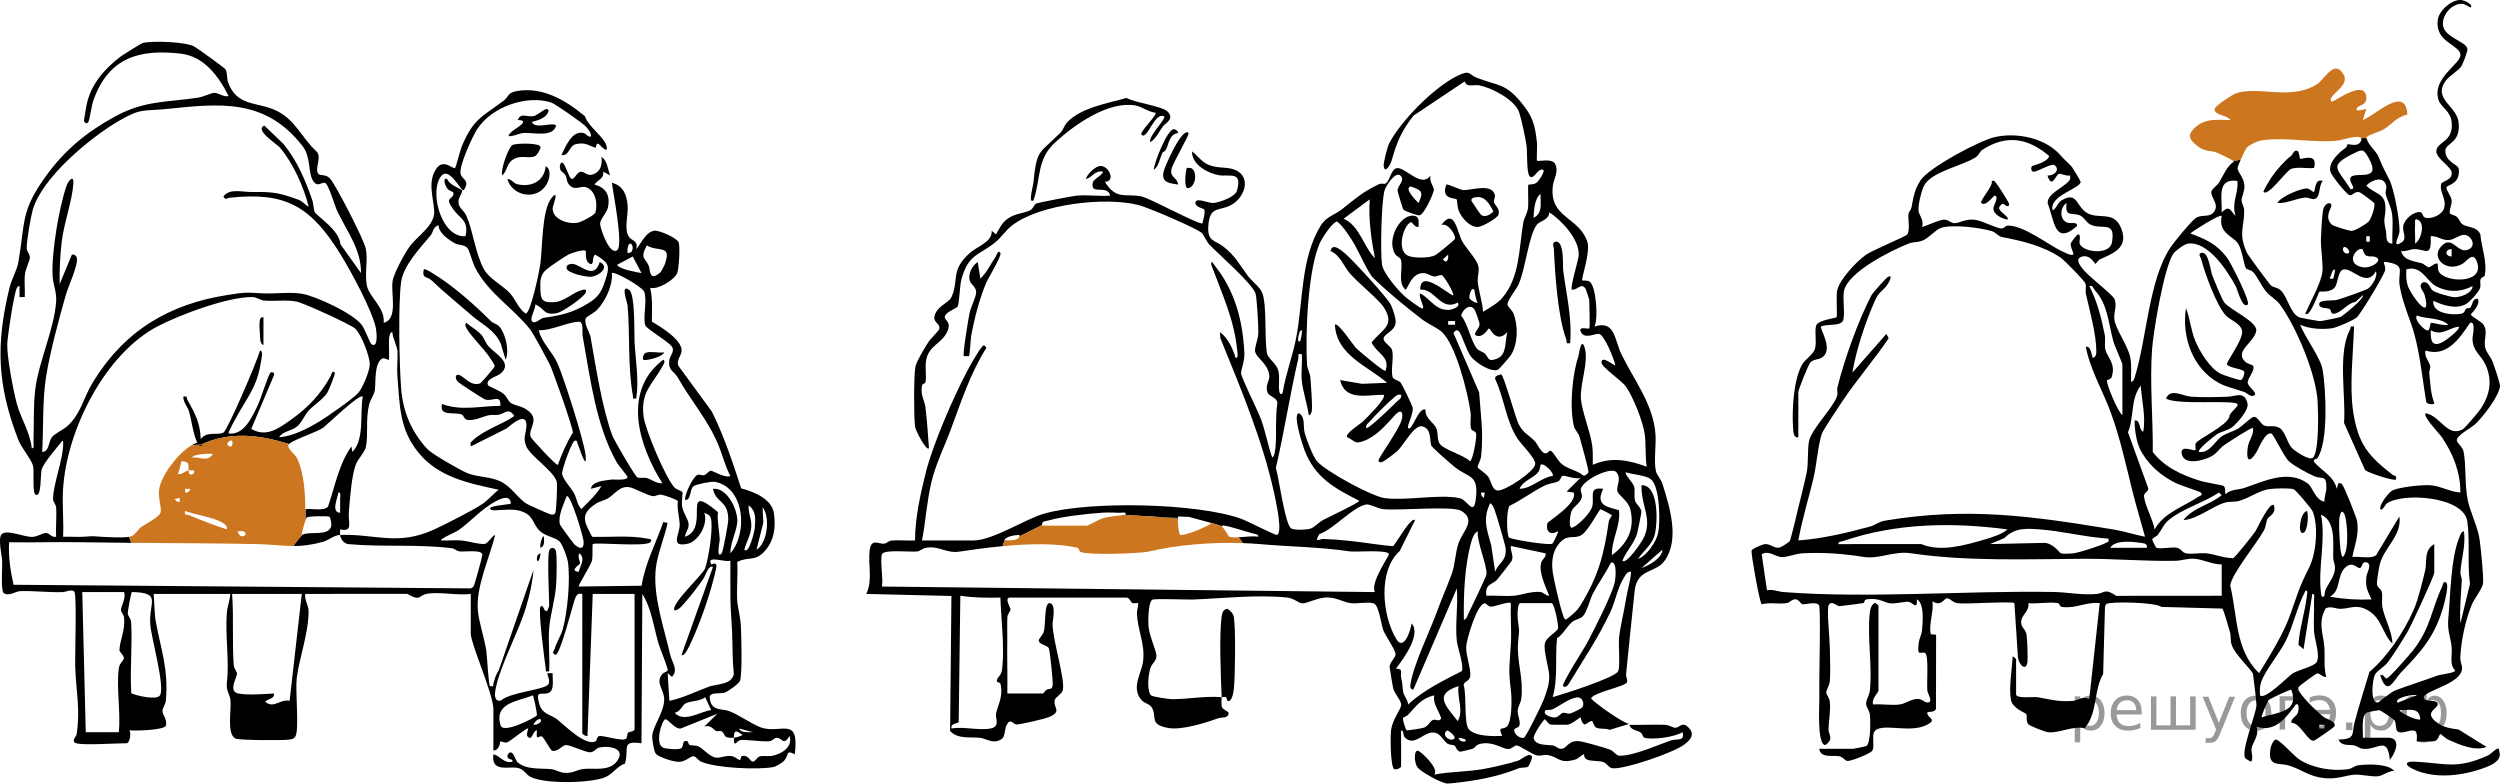 <?xml version="1.0" encoding="UTF-8"?>
<svg id="_Слой_1" xmlns="http://www.w3.org/2000/svg" width="349.837" height="109.642" version="1.1" viewBox="0 0 349.837 109.642">
  <!-- Generator: Adobe Illustrator 29.6.1, SVG Export Plug-In . SVG Version: 2.1.1 Build 9)  -->
  <polygon points="88.547 35.895 88.547 35.895 88.547 35.895 88.547 35.895"/>
  <polygon points="81.969 35.118 81.969 35.118 81.969 35.118 81.969 35.118"/>
  <polygon points="25.164 69.694 25.163 69.694 25.163 69.694 25.164 69.694"/>
  <polygon points="29.796 63.503 29.796 63.503 29.796 63.503 29.796 63.503"/>
  <path d="M106.58,101.827c-1.282-.411-3.291-1.889-4.612-2.344-.974-.336-2.487.066-2.656-1.844-.077-.877,1.492-.485,2.151-.736.407-.155,1.964-1.235,2.096-1.652.326-1.02.183-6.227.118-7.638-.054-1.184-.461-2.687-.514-3.589-.103-1.765.111-3.614.004-5.389,1.621-.837,2.473.06,3.91-1.591,1.274-1.463,1.482-3.218,1.23-5.171-.27-2.094-2.903-3.088-4.588-3.53-1.198-3.669-2.393-7.305-4.104-10.749l-4.686-6.406c-.313-.768.386-1.398.448-2.032.157-1.585-2.966-3.449-4.157-4.147.007-1.589.119-3.178-.234-4.729,1.088.283,3.367-1.097,3.776-2.07.236-.561.447-3.736.189-4.321-.273-.618-2.7-1.674-3.331-1.608-1.247.131-1.868,1.751-2.58,2.579.27-1.209-.581-1.139-.986-1.668-.81-1.059-.118-2.994-.227-4.407-.123-1.599-.646-2.803-2.201-3.213.16,1.425,1.641,8.739.74,9.429-1.048.803-2.359-2.978-2.39-3.67-.029-.656.942-1.528,1.103-2.334.343-1.721-.326-2.755-1.893-3.171.42-.692,1.359-.754,1.221-1.803l.973.513c-.354-.859-.384-2.084-1.216-2.578.138,1.034-.082,1.96-1.048,2.389-1.008.448-1.314-.466-1.951-.292-.606.165-.931,1.59-1.445.67-.198-.354-.768-1.97-1.044-1.988-.283-.018-.441.6-.246,1.028.112.246.529.45.716.791.211.387.099.845.489,1.286.815.922,1.604.12,2.337.344,1.331.407,1.714,2.258,1.348,3.535-.112.392-1.852,1.272-2.32,1.402-1.3.363-3.782-.395-3.66-2.039.022-.301.976-2.693-.115-1.438-1.44,1.658-1.292,7.059-1.626,9.374-.133.919-1.338,6.858-2.044,6.863-1.002-.694-1.447-2.023-2.185-2.843-.97-1.078-2.877-1.985-3.648-3.364-1.182-2.112-1.556-5.477-2.452-7.467-.404-.896-1.207-1.092-1.103-2.166.039-.4.633-1.239.49-1.439-.078-.109-1.883-.789-2.075-1.55-.688-.3-.332,1.003.113,1.439.342.336.904.27.741.746-.27.786-1.229.361.004,2.07.952,1.321,2.184,1.514,1.706,3.742-3.194.266-4.983-5.63-3.626-8.094,1.218-2.212,2.968,1.964,3.378,1.643.927-1.357-.217-1.449-.441-2.252-.287-1.027,1.629-5.205,2.295-6.241,2.037-3.172,6.915-4.858,10.351-3.775.565.178,4.588,2.968,4.991,3.49.286.371.652.771.604,1.293-.485.076-.639-.428-1.108-.516-1.594-.298-2.412,1.87-3.035,3.095,1.16.176,1.014-1.32,2.078-1.538,1.363-.279,1.731.23,2.681.51.135.04.051-.767.479-.516.082.03,1.303,1.501,1.104.382-.231-1.305-2.618-2.809-3.042-4.264-2.704-2.246-5.871-4.127-9.458-3.541-1.438.235-1.187.81-1.895,1.343-3.046,2.291-4.252,2.509-5.887,6.418-.224.535-.814,2.92-.935,3.013-.29.224-1.569-1.298-2.552.005-1.392,1.845-.443,4.219-.365,6.071.084,1.981-2.359,3.443-3.418,4.889-.691.943-2.274,3.811-2.417,4.925-.237,1.847.808,5.254-1.239,5.782.241-2.032-1.985-3.593-2.335-5.141-.368-1.628.169-3.666-.169-5.24-.286-1.333-4.057-8.626-4.94-9.737-.614-.774-1.447-.372-1.717-.762-.527-.763.562-2.332-.24-3.101-2.069-1.917-2.976-4.439-5.588-5.697-2.685-1.294-5.52-.541-6.767-3.933-.233-.633-.082-1.444-.407-1.891-.16-.221-3.911-2.922-4.33-3.158-1.22-.685-5.878-.828-7.224-.503-.174.042-2.781,1.67-3.083,1.897-2.234,1.678-4.22,3.927-4.78,6.81-.064.33-.368,2.09-.354,2.201.021.173.408.546.614.138.204-.406.421-2.235.731-3.096,2.157-5.984,6.499-7.109,12.187-6.456,3.251.373,5.274,3.103,6.703,5.933-.692.204-1.466-.499-2.034-.447-.449.041-1.528.563-2.263.675-4.282.653-7.421.381-11.469,2.569-4.067,2.198-7.176,4.736-9.929,8.585-3.411,4.767-2.764,6.314-3.712,11.788-.226,1.305-.948,2.415-1.241,3.612-1.944,7.95-1.739,13.629,1.203,21.282.457,1.188,1.903,2.853,2.088,3.725.161.759-.111,3.631.298,3.944.923.705.703-2.991.913-3.545.38-.999,2.15-3.03,2.864-3.935.198-.037.123.218.128.389.058,2.067-1.428,5.705-1.411,7.787.003.372.416.685.443,1.226.065,1.327-.075,2.684-.015,4.011-.559.165-.921-.472-1.355-.519-.486-.053-1.162.493-1.928.54-1.163.072-3.441-1.046-4.289-.423-.637.468-.001,3.094.026,3.876.028.819-.217,4.089.217,4.413.672.5,1.698-.256,2.323-.276,1.857-.06,3.939.196,5.87.143.515-.014,1.416-.502,1.707-.024.331.542.052,8.962.101,10.472.111,3.433.754,6.019.185,9.497-.036.223-.828.971-.053,1.2h-.001c1.064.314,5.573 0,7.07 0.0.4,0,.694-1.381.366-1.804.726.082,4.985-.011,5.135-.685.19-.851-.49-1.484-.489-2.026.001-.418.43-.905.482-1.54.352-4.375-.672-6.941-1.408-10.91-.215-1.158-.204-2.727-.306-3.933h10.727c-.069.937-.427,1.746-.496,2.7-.23,3.182.363,6.638.021,9.569-.162,1.391.36,1.581.487,2.553.179,1.369-.585,4.814.724,5.426.516.241,6.562.267,7.441.147.391-.053.769-.1.965-.527.489-1.061-.063-6.355.148-8.099.337-2.776,1.671-6.277,1.658-9.349-.004-.839-.595-1.548-.467-2.418l14.268-.007c1.909,1.095,1.614.233,2.68.009,1.711-.358,4.384.257,6.212-.003v5.547c0,1.43,3.169,8.501,3.169,10.578v5.805c.933-.09.917-1.225.976-1.292.065-.072.568.268.96.132.453-.157,2.757-2.124,2.939-1.934-.061.387-.441,1.049.126,1.286.488.204.552-1.026,1.091-1.03-.167,1.715.301.605.73.882.273.177,1.195,1.928,1.388,1.972.853.195,1.375-.758,1.923-.802.547-.044,2.753,1.034,3.403,1.02.563-.012.827-.556,1.256-.661,1.209-.296,3.834.007,2.535,1.867-1.079,1.545-3.363.949-4.78,1.132-1.001.129-1.38.649-2.675.527-.646-.061-1.149-.427-1.726-.498-1.443-.178-3.425.141-4.721-.938-.395-.329-.54-1.534-1.107-1.403-.198.046-.506.468-.257.784.176.224.691.105.618.502-1.187.327-1.674-.8-2.679-1.028-.347,2.612,2.16,1.632,3.421,1.902.861.185,1.122.916,1.766,1.248,1.999,1.032,8.312.893,10.416.075,1.014-.394,1.721-1.572,2.804-1.934.649-2.152-.635-3.232,2.315-2.84l.12-20.898c1.259,1.981,1.593,4.617,2.253,6.904.211.733,1.328,3.393,1.297,3.781-.015.194-.541.27-.75.522-1.057,1.273.284,2.13.256,3.615-.033,1.756-1.518,3.578-1.669,4.983-.05.462.246,2.315.51,2.574.537.527,2.461,1.123,3.226,1.12.986-.003,1.67-.901,2.141-.767.261.074.568.585,1.007.766,2.113.871,7.763,1.136,10.001.741.43-.076,1.29-.587,1.581-.907.681-.748.175-1.59,1.477-.886.69-5.418-1.909-2.852-4.642-3.728ZM106.711,70.984c1.115,1.356.669,5.056-.848,5.932l.953-3.781-.105-2.151ZM104.762,70.726c1.066.731.962,1.987.851,3.221-.031.348-.811,3.73-1.458,2.968.291-1.104.911-2.02.977-3.233.062-1.154-.462-1.889-.37-2.957ZM105.373,102.457c-.544-.026-1.7.164-1.949-.511l1.949.511ZM99.521,99.361c-1.589.213-3.778,1.817-5.114.39.789-.166,1.092-1.053,1.462-1.281.699-.431,2.072-.287,2.804-.906l.848,1.797ZM90.505,34.346c1.639.975,3.504-.204,2.55,2.576-.083.241-.523,1.086-.674,1.217h0c-1.556,1.354-1.39-.406-1.574-.883-.442-1.143-1.32-1.015-.303-2.91ZM88.185,34.092c.507.001.528,1.5-.364,1.284-.085-.355.036-1.284.364-1.284ZM88.547,35.895h0s0,0,0,0h0s1.222,2.319,1.222,2.319c-.725-.142-3.12-.522-3.41-1.163l2.187-1.156ZM85.627,38.215c.289-.327,4.213,1.9,4.506,2.583.486,1.132-.202,3.588.165,4.727.16.497,3.331,2.321,3.744,3.009.42.702-.32,1.2-.392,1.931-.145,1.47.669,1.429,1.2,2.37,1.882,3.331,4.162,5.817,5.69,9.459.594,1.417.929,2.948,1.664,4.299h0c-.703.393-2.5-.774-2.761-.73-.255.042-.547.513-.889.62-.316.099-.658-.162-.974-.019-.612.277-1.784,2.677-1.714,3.484.908.133.596-1.545,1.218-1.933.413-.257,2.463-.69,2.986-.588,4.149.81,4.6,7.193,2.136,10.005-.027-1.37.823-2.984.958-4.282.18-1.728-1.423-4.995-3.397-4.747.474,2.123,2.095,1.525,2.143,4.256.01.547-.72,4.537-.927,4.774-.8.912-.261-1.784-.266-1.908-.048-1.203-.383-2.575-.251-3.865-5.354-4.492-.97,2.196-4.599,3.449.006-.645.503-.966.501-1.676-.002-.789-.793-1.608-.929-2.649-.074-.564.115-1.8.07-1.881-.146-.262-.816-.368-1.091-.647-1.231-1.248-4.173-8.234-4.375-10.074-.378-3.433,1.268-4.356,2.659-6.933.134-.247.48-.696.114-.911-5.81,4.4-3.447,12.02-.12,17.287-.795.069-1.425-.486-2.129-.712-.429-.138-.969.037-1.366-.103-.311-.11-3.26-5.199-3.503-5.84-1.429-3.774-2.33-9.739-3.054-13.796-.123-.692-1.043-1.96-.625-2.716.06-.109,1.247-.786,1.531-1.088,1.157-1.231,2.212-3.387,2.076-5.157ZM84.162,68.014c-.77,1.277-1.781,2.159-2.803,3.221-.599-.602-.643-1.508-1.047-2.241-.414-.752-1.486-1.839-1.651-2.651-.102-.503,1.322-4.451,1.725-4.647.415-.202.38.289.484.502.13.266.866,2.667,1.095,2.334.011-.291.019-.587-.02-.879-.293-2.201-2.943-10.476-3.871-12.674-.712-1.685-2.252-2.975-2.689-4.764,1.7.069,4.05-1.136,5.591-1.193.757-.028.448,1.384.564,2.03,1.071,5.939,1.833,12.438,4.768,17.659.253.449,1.504,1.886,1.505,2.014.006.587-1.867.325-2.308.39-.773.115-2.728.235-2.805,1.285h-0s1.46-.387,1.46-.387ZM81.114,77.434c.844.795.066,1.716-.125,2.578-1.401-.098.166-1.055.179-1.138.046-.276-.443-1.118-.055-1.44ZM80.495,76.283c-.255-.2-2.084-2.709-2.139-2.904-.319-1.125.547-2.89.934-3.943h0c.543-.394,2.371,5.747,2.385,6.398.024,1.063-.503.982-1.18.45ZM74.901,42.601c1.417.595,1.081,1.557,2.987,1.228.784-.136,3.806-2.201,4.079-2.908.191-.494-.259-.416-.556-.331-1.353.389-2.444,1.64-3.947,1.702-1.594.066-1.808-.334-1.846-1.874-.028-1.165-.042-1.932.864-2.721.418-.365,2.645-1.886,3.128-2.108.434-.199,2.107-.756,2.361-.47h0s0,0,0,0h0c.065.074-.213,1.47.613,1.805.619.25.192-1.111.727-1.282,2.065,1.237,2.066,1.583,1.275,3.924-.478,1.413-.98,2.068-2.203,2.829-2.291,1.424-3.924,1.729-6.356,2.086-.378.055-1.21.998-1.609.439-.297-.416.579-1.752.484-2.316ZM56.142,39.393c.341-2.307,2.756-4.804,4.129-6.466.345-.418.308-1.178,1.098-1.418.007,1.086,1.382,2.026,2.249,2.519.537.306,1.368.185,1.789.687.302.359.708,2.021,1.076,2.732,1.882,3.635,5.325,5.63,7.688,8.634.504.641,2.219,3.891,2.729,4.853.451.85,3.338,9.104,3.269,9.609-.873,1.366-1.534,2.953-2.104,4.506h0,0s0,0,0,0c-.211.168-3.677-3.624-3.784-3.88-.518-1.239,1.635-2.567-.833-4.002-.608-.353-1.476-.443-1.952-.772-.418-.288-.56-.886-1-1.264-.522-.449-2.105-1.08-2.172-1.188-.532-.853,1.236-1.262,1.708-1.654,1.826-1.515-.739-2.759-1.717-3.88-.36-.413-.515-1.046-.963-1.561-.551-.634-1.443-1.118-2.086-1.663-.333.188-.038.677.112.913.708,1.111,2.132,2.519,2.931,3.606.199.271.937,1.34.923,1.544-.011.162-1.917,2.363-2.064,2.41-1.223.388-1.991-.706-2.752-1.125-.656-.361-.887.348-.311.92.225.223,3.466,2.328,3.736,2.432,1.03.395,2.278-.846,2.18.907-2.784.01-5.451.755-8.164-.259-.448,1.817,1.769,1.072,2.749,1.47.327.133.301.738.928.774,1.072.061,2.024-.506,2.918-.678.43-.083.912.019,1.394-.072.782-.147,1.315-1.066,2.126.187-1.685,1.174-4.3,1.969-5.795,3.404-.324.311-.39.208-.298.851l5.044-2.528c.806-.692,2.9-2.443,2.739-.219-.071.984-.488,1.53-.042,2.683.549,1.418,3.844,3.437,4.291,5.015.121.427-.07,4.14-.2,4.349-.186.3-.396.255-.685.208-.176-.028-2.993-1.292-3.275-1.455-1.275-.731-2.161-2.454-3.805-3.197-1.453-.656-3.091-.532-4.55-1.119-.955-.384-4.958-2.675-5.597-3.365-2.178-2.352-3.412-5.164-3.669-8.501-.251-3.247-.433-11.935.012-14.944ZM7.258,61.191c-.491.642-.361,2.043-1.352,2.05.194-3.503.005-7.181.558-10.63.544-3.39,1.785-7.95,2.733-11.298.333-1.178,1.815-4.355,1.551-5.244-.099-.334-.366-.502-.695-.433l-1.708,4.126c-.031-1.916.057-3.871.271-5.772.314-2.791,1.483-5.791,1.651-8.318.087-1.304-.705-.384-.944.294-1.068,3.031-2.142,9.462-1.965,12.646.071,1.27.587,2.192.497,3.598-.236,3.661-2.432,8.477-2.905,12.153-.302,2.343-.18,5.085-.265,7.463-.011.312.183.96-.241.898-.216-2.197-1.535-4.195-2.08-6.186-.493-1.8-1.411-6.652-1.347-8.403.042-1.146.936-7.091,1.349-7.859.067-.124.314-.332.366-.255l.003,1.549h.729c.058-1.053-.093-2.149.028-3.198.088-.763.694-1.934.69-2.352-.004-.441-.42-.786-.443-1.275-.041-.9.551-4.324.822-5.304,1.276-4.618,8.149-10.238,12.063-12.518,3.156-1.838,3.365-1.333,6.705-1.676,7.396-.759,13.77-1.528,19.001,5.184,1.282,1.645.687,3.898,1.591,5.025.594.74,1.05.003,1.561.14.484.13,1.362,3.2,1.691,3.9,1.306,2.777,3.403,5.436,3.34,8.716v0s0,0,0,0v-0l-2.881-4.042c-.103-1.937-3.242-3.9-3.575-4.473-.203-.351-.169-1.157-.355-1.689-1.008-2.885-2.124-5.511-4.032-7.859l-2.681-2.574c-1.424.618,1.711,2.525,2.193,3.091,1.808,2.123,3.324,5.499,4.018,8.259-.506-.245-.867-.764-1.404-.963-2.726-1.01-3.666-1.132-6.507-1.091-1.386.02-3.185-.57-4.028.635.355.581.477.207.877.164,7.791-.847,11.347,1.148,15.553,7.985,1.396,2.269,4.412,7.8,4.91,10.283.101.506.351,2.898-.63,2.217-.207-.144-.882-2.065-1.355-2.694-1.23-1.634-6.396-4.003-8.325-4.349-1.653-.296-3.804.027-5.547-.064-2.44-.127-2.363-.171-4.909.228-8.108,1.271-14.48,4.944-18.964,12.439-1.242,2.075-1.569,4.222-3.44,5.906-.571.513-1.791,1.062-2.177,1.567ZM17.352,86.345c.211,1.888-.592,3.22-.64,4.636-.008.231.582.677.621,1.075.036.377-.609.675-.714,1.488-.345,2.667.283,6.154.013,8.915h-4.632l-.488-19.609h5.851c.305.847-.427,1.922-.436,2.497-.006.354.383.629.424.997ZM22.377,97.316c-.457.695-3.256.045-4.008-.304-.205-3.255.167-6.68-.015-9.917-.032-.567-.451-.868-.475-1.262-.015-.245.45-2.967.593-2.99,4.231.11,2.332,1.388,2.554,4.519.134,1.887,2.12,8.783,1.351,9.953ZM40.526,98.075c-1.313-.313-2.196,1.149-3.414.129.36-.489,1.316-.334,1.217-1.161-1.417.071-3.63.268-4.997-.001-1.406-.276-.211-2.195-.166-2.754.025-.302-.417-.683-.458-1.233-.233-3.162.016-6.735-.229-9.947h9.752l-1.705,14.966ZM65.757,82.335l-63.858-.506c-.441-1.944-.742-3.934-.627-5.946,3.209.055,6.43-.065,9.641-.009,2.497.043,5.002.068,7.51.088-.161-.248-.275-.526-.342-.839-.889.136-2.884.053-3.772-.003-1.38-.087-1.032-.124-2.445-.021-1.007.073-2.028-.025-3.035.013.107-2.17-.136-4.431-.009-6.591.498-8.435,5.918-19.035,13.256-22.867,3.143-1.641,9.811-4.117,13.21-4.088.637.005,1.15.453,1.723.499,1.494.119,3.018-.15,4.502.138.946.184,7.5,3.168,8.158,3.75.867.767,2.08,3.875,2.072,5.038-.006.928-.995,3.285-1.602,3.981-.72.824-4.389,3.372-5.467,4.019-1.629.978-3.745,2.084-5.612,2.186h-0c.575-.893,1.749-.834,2.564-1.542.638-.555,1.028-1.601,1.583-2.195.718-.768,1.946-1.52,2.568-2.442.223-.33,1.184-2.733,1.086-2.847-.396-.458-.519.347-.607.506-1.428,2.596-3.253,4.466-5.649,6.158-1.766,1.247-3.413,2.386-5.444,1.204l3.169-7.487c.173-.439-.358-.515-.485-.383-.323.333-1.369,3.704-1.74,4.483-.844,1.769-1.954,4.287-4.114,4.029-.165-.157,1.515-3.04,1.748-3.436,1.472-2.499,2.331-3.619,2.819-6.821.045-.293.302-1.351-.177-1.35-.364,1.418-4.553,11.189-5.119,11.484-.816.426-2.321-.254-3.171.898-.08-2.246-.8-3.589-1.835-5.423-.185-.328.048-.653-.604-.509-.019.829.577,1.313.808,2.109.395,1.361.514,2.942,1.137,4.327-.294.094-.607.254-.926.456.48-.114.944-.2,1.369-.138,4.137-1.95,8.275-1.413,12.412-.123.568-.602,3.88-1.655,4.783-2.29.405-.285,5.147-4.885,5.524-4.343-.418,2.412.281,6-1.458,7.741h0s-.123-.773-.123-.773c-1.722,2.365-2.314,5.619-3.273,8.405-.542.703-2.3.248-3.157.365v1.559c.079-.216.151-.373.202-.408.255-.179,2.953-.208,3.143-.081.169.113.323,1.035.249,1.328-.361,1.426-2.926.688-3.99,1.159-.416.432-.907.989-1.282,1.609,1.226-.002,2.509-.138,4.139-.592.758-.211,1.546-.931,2.383-.961-.031-.248.015-.523-.002-.774,1.879.395,1.096-.92,1.223-2.448.146-1.759.391-5.192,1-6.682.32-.783,1.23-1.679,1.384-2.405.368-1.74-.064-3.851.462-5.962.174-.698.695-1.314.794-1.998.152-1.046-.118-3.665.987-4.393.326-.214.884.259.976.15.092-.11-.032-2.388.024-2.944.025-.249.107-.971.462-.924.034.845.686,1.97.719,2.725.055,1.264-.117,2.075.002,3.606.312,3.99.29,7.209,2.838,10.416,2.857,3.595,7.169,4.404,11.314,5.31-.775.58-1.485,1.471-2.267,1.987-1.469.969-4.993,2.754-6.66,3.53-5.207,2.425-8.293.629-13.257.805.078.616.51,1.165,1.103,1.283,4.851.447,9.738-.025,14.562.585.308.039.642.382,1.047.44.676.097,3.328-.34,3.182.547-.084.508-1.086,4.214-1.237,4.377-.141.152-.29.241-.495.25ZM47.593,71.755h0,0c-1.295-.061-.356-2.049-.239-2.835.424-.061.229.587.241.898.024.644-.015,1.295-.001,1.937ZM70.058,101.521c-1.008-3.234,2.542-3.377,4.48-4.216.133-.03.668,2.692.588,2.808-.182.264-4.683,2.642-5.068,1.408ZM74.655,101.425c.066-.35.759-.984.974-.77.375.373-.553.842-.974.77ZM88.795,102.073h0c-.111.338-.754.289-.909.458-.155.169-.082.681-.292.847-.528.416-3.187-.523-3.784-.368-.279.073-.294.595-.427.683-1.338.889-4.42-2.246-5.434-3.042-.764-.6-2.051-.7-2.454-2.046-.635-2.12.213-1.316,1.183-1.614.984-.302.604-1.933.657-2.788l-.73.003c-.134.119.607,1.215.002,1.68-.899.692-5.283,1.023-6.521,2.147-.944.183-.882-.828-.741-1.574.639-3.383,3.209-7.96,4.262-11.489.505-1.693.903-3.437,1.044-5.213l-4.865,14.069c-.421.612-.534,1.112-.738,1.801-.105.355.171.466-.487.385-.206-.269-.397-4.233-.518-5.001-.278-1.758-.991-3.829-1.164-5.477-.348-3.322,1.627-7.447,2.41-10.68-.571.207-.935,1.236-1.564,1.27-.757.041-2.324-.422-3.19-.493-.926-.076-1.875.049-2.801-.005-.249-.192,1.99-1.149,2.271-1.335,1.807-1.19,3.295-3.082,5.515-4.224.726-.373,1.885-.831,1.964.4-.142.166-3.836.295-2.684.91.281.15,2.674-.25,3.833.069,2.165.595,1.738,1.728,2.909,2.856.779.751,2.12.853,2.756,1.47.429.416,1.082,2.261,1.173,2.886.36,2.462-.059,7.013-.73,9.424-.24.862-.841,1.725-1.119,2.689-.077.269-.505.63.081.853.671.255,2.558-7.562,2.85-8.076.283-.498.384-.494.927-.438v19.48c0,.157.503.496.73.386l.733-19.866h5.851v18.964ZM94.035,94.718c.941-.969-.017-2.074-.249-3.088-.884-3.874-2.472-8.269-2.003-12.196.233-1.947,1.231-4.293,1.637-6.262l-.601-.125c-1.022,2.981-2.552,5.751-3.032,8.918l-8.792.11c-.146-.134,1.68-2.963,1.835-3.603.15-.62.035-2.249.113-2.331.286-.301,7.421.423,8.046-.261.396-.433-.059-.443-.368-.503-2.547-.499-5.176-.184-7.755-.258-1.125-2.138-1.743-3.118.484-4.612.563-.378,1.221-.462,1.717-.763.963-.584,1.658-1.813,3.059-1.558.648.118,2.52,1.174,3.239,1.243.369.036.738-.262,1.157-.206.41.055,2.029.605,2.335.89-.161,1.066.256,2.418.253,3.346-.005,1.31-1.421,3.181,1.129,2.627,1.498-.325,2.897-2.795,2.311-4.331v-0c.673.283.898.369.988,1.145.181,1.556-.366,5.082-.858,6.606-.288.894-4.967,5.111-4.276,5.922.638-.05,1.172-.825,1.587-1.285.773-.858,1.739-2.155,2.412-3.123.315-.453.752-2.056,1.359-1.658l-4.383,12.258c.347.432,1.114-1.291,1.19-1.449,1.087-2.259,2.347-5.715,3.018-8.157.143-.52.729-2.575.663-2.894-.107-.519-.704-.102-.726-.141-.747-1.372,1.963-.232,2.681-.517.013,1.849-.026,3.707.009,5.559.03,1.576.169,2.861.231,4.378.08,1.977.035,3.952.239,5.925-.275,1.512-2.413,1.376-3.458,1.758-1.846.674-3.608,1.579-5.554,1.989l-.244-3.868.607.514ZM108.12,105.754c-.621.136-1.302-.06-1.846.11-.379.118-.623.799-.991.71-.332-.081-.589-.987-1.47-.77-.171.042-.123.541-.27.537-.324-.01-.624-.464-1.205-.543-.787-.108-1.579.305-2.153.225-.896-.126-1.785-1.278-2.429-1.563-.462-.204-.861-.094-1.226-.207-.227-.071-.221-.481-.298-.506-.938-.318-.403.782-1.006,1.005-.441.163-1.809.064-2.308-.081-1.436-.416-.258-3.919.148-4.015.414-.098,1.314,1.373,2.171,1.296l5.137-2.072-1.826,1.806c.922-.324,1.23.397,1.704.614.205.094.526-.111.724.031.652.466.057.997,1.717.905h0c.01-1.139.315-1.054,1.218-.386-.281.17-.913.369-1.218.386-.014,1.546.386.432.885.326.593-.126,3.172.275,4.122.158.403-.05.636-.46.965-.478.803-.045.954,1.234,1.827-.264.471,1.579-1.12,2.504-2.37,2.778Z"/>
  <path d="M41.072,76.405c.375-.62.865-1.176,1.282-1.609-.041.018-.084.034-.121.056-.056-.078.267-1.371.517-2.054v-1.559c-.01.001-.024.001-.034.002.016-2.11-.203-5.27-1.168-7.149-.3-.585-1.478-1.373-1.156-1.89.013-.021.039-.045.061-.068-4.137-1.29-8.275-1.828-12.412.123.158.023.313.061.458.134h-.75c.097-.049.194-.088.292-.134-.425-.062-.889.024-1.369.138-1.952,1.238-4.174,4.26-4.411,6.157-.143,1.148.333,2.374.235,3.068-.101.717-2.043,1.633-2.679,2.088-.556.398-.925,1.258-1.607,1.396-.036.007-.088.012-.13.018.067.314.181.591.342.839,5.783.046,11.583.059,17.357.17,2.12.041,3.655.276,5.292.273ZM28.487,63.533c.438-.035.872-.065,1.309-.03h0s0,0,0,0h-0c-.701,1.222-1.858.394-2.923.511.113-.336,1.31-.457,1.614-.481ZM25.412,64.532c1.135.135.942.335.972,1.291h0c.229-.036.494.021.73.001.362.385-.695,1.126-.73-.001-.541.086-.871.621-1.462.514l.49-1.805ZM26.627,68.405h0c-.082.373-.394.592-.73.512v-.513l.73.001ZM25.163,69.694v.513c-.359.084-.507-.114-.729-.387l.729-.126h0,0ZM31.746,74.077h0c-1.781-.565-3.587-1.271-5.314-1.997-.371-.156-.659.149-.534-.581,1.42.541,3.954.886,5.184,1.607.366.215.744.451.665.971ZM32.117,62.466c-.752-.285.124-1.04.361-.77.083.095.154.965-.361.77ZM33.21,74.339c.266.026.606-.066.842.009.841.267-.252,1.462-.842-.009Z" fill="#cc761f"/>
  <path d="M28.5,62.392c-.146-.073-.3-.111-.458-.134-.097.046-.194.085-.292.134h.75Z"/>
  <polygon points="78.065 65.048 78.065 65.048 78.065 65.048 78.065 65.048"/>
  <polygon points="50.517 38.214 50.517 38.214 50.517 38.214 50.517 38.214"/>
  <polygon points="47.593 71.755 47.593 71.755 47.593 71.755 47.593 71.755"/>
  <path d="M340.894,101.023c-1.803-1.455.367-1.825.226-2.559-.121-.63-1.651-.126-1.948-.782-.206-1.049,5.238-1.865,5.355-4.136.025-.482-.273-.974-.247-1.525.114-2.392.701-5.159,1.594-7.366.318-.786,1.484-2.29,1.586-2.986.121-.828-.346-5.587-.554-6.618-.323-1.605-1.243-3.475-1.575-5.042-.463-2.187-.196-4.826-.593-6.833-.135-.684-.94-1.125-.945-1.612-.006-.613,1.985-1.682,2.562-2.201,1.053-.946,3.344-3.918,3.48-5.319.038-.392-.823-2.866-1.035-3.445-.248-.676-.896-1.248-1.041-1.993-.236-1.216.481-2.292-.316-3.281-.241-.299-1.681-1.115-1.686-1.305-.003-.126,1.427-1.369.97-2.192-.786-.136-.723.903-1.05,1.224-.097.095-.411.026-.567.145-.234.179-.148.589-.689.7-1.277.262-4.151-.029-3.911-1.811,1.327.646,3.22,1.238,4.578.454.505-.292,1.696-1.587,1.914-2.125.226-.558-.031-.919.129-1.362.109-.302.522-.289.568-.503.386-1.823-.456-3.931-.61-5.75-.512-1.174-1.86-.928-2.54-1.44-.264-.199-.425-.704-.75-1.016-.268-.257-.942-.283-.992-.551-.083-.447.314-1.137.263-1.747-.05-.597-.8-1.474-.725-1.817.088-.398,1.942-.398,1.727-2.595-.062-.639-1.942-.938-1.879-2.582.041-1.05,2.144-1,1.86-3.872-.233-2.353-3.489-3.23-1.958-5.674.548-.874,1.844-1.527,2.313-2.195.22-.313.902-2.103.872-2.444-.094-1.058-3.264-1.583-3.427-3.383-.134-1.479,1.359-3.089,2.78-2.942.38.039,1.078.566,1.117.516.356-.455-.882-1.008-1.336-1.054-1.276-.13-3.106,1.45-3.285,2.751-.437,3.176,3.039,3.46,3.173,4.896.119,1.275-4.016,3.219-3.072,6.323.32,1.053,1.702,1.478,1.851,3.21.234,2.713-2.043,2.622-2.153,3.912-.091,1.069,2.068,2.174,2.156,3.068.105,1.071-1.383,1.165-1.482,1.589-.279,1.19.834,2.035.387,3.445-.282.889-1.855,1.546-2.667,1.239-.39-.147-.226-.768-.754-.765-.925.004-2.154,1.045-2.281,2.028-.103.796.622,1.72-.281,2.262-1.364.819-.26-.917-.233-1.556.063-1.461-.748-5.954-1.427-7.277-.69-1.343-.855-1.621-1.462-3.096-.41-.996-1.447-1.637-1.731-2.702l-.739-.016c.09.116.065.302-.134.587-.48.687-1.6.203-1.784.297h-0c-.055.028-.065.352-.228.464-.91.627-2.507,2.042-2.164,3.362.142.546,2.131,2.995,2.589,3.242.475.256.728-.566,1.515-.363.158.041,1.962,1.397,2.028,1.508.206.353-.433,2.239-.753,2.568-.367.378-1.921,1.327-2.428,1.328-.369 0-2.552-.682-2.745-.867-1.122-1.077-.067-2.295-.065-2.646.003-.657-1.039-.431-1.198.792-.126.97-.239,2.826-.269,3.843-.041,1.375.325,3.519.211,4.586-.171,1.597-1.761,4.335-2.395,5.871.628.653,1.839-2.962,1.984-3.075.094-.074,1.535.208,2.18-.643.371-.489.413-2.229,1.116-2.446,1.228-.378,3.271,2.65,4.595.234.317.673-.558,2.112-1.114,2.433-.497.286-3.706,1.421-4.36,1.578-.587.14-2.339-.042-2.448.507-.153.768,1.121.548,1.465.778.244.163.084.698.586.647,1.056-.106,1.871-1.509,2.994-1.636l1.048-.951c.337.366-2.726,2.839-3.102,3.034-.162.084-2.626.585-2.873.596-.18.008-2.697-.45-2.91-.537-1.258-.513-1.632-2.844-2.567-3.747-.489-.472-1.015-.395-1.401-.715-.215-.178-3.225-4.255-3.363-4.565-1.229-2.776-.392-3.454-.384-5.84.002-.628-.359-1.07-.362-1.517-.004-.539.435-1.159.394-2.054-.054-1.165-1.035-1.931-.953-2.527.016-.118.206-.582.437-1.1l-1.02.199c.034.027.059.051.058.064-1.091.799-1.426,1.898-2.082,2.952-.258.414-.958.845-1.051,1.231-.187.772,1.073,1.71.434,2.748-.611.993-1.712.422-2.553.924-.62.37-3.116,3.404-3.621,4.166-3.038,4.594-3.292,12.586-4.947,17.986-.102.332-.167.755-.558.826-.04-1.123.102-2.253-.11-3.37-.329-1.734-2.059-3.95-2.235-5.397-.118-.968.428-1.821.02-2.838-.192-.478-3.152-2.855-3.776-3.484-.38-.384-2.109-2.062-.818-2.432,1.236-.354,1.804,1,1.919,1.005.075.003.38-.508.627-.623,1.663-.773,4.066-1.525,3.019-4.266-.966-2.531-2.961-1.379-4.583-2.114-1.825-.827-1.432-3.268-3.8-1.876-.589.346-.666,1.102-1.234,1.401-.606-2.054,3.915-3.063,3.913-3.996-0-.122-1.141-1.991-1.22-2.081-.402-.466-1.007-.957-1.612-1.648-2.147-2.453-6.153-3.221-9.194-2.535-2.116.477-9.197,4.249-10.377,6.046-.881,1.341-.98,2.342-1.275,3.808-.075.374-.38.638-.417.86-.103.625.267,2.202-.169,2.909-.175.285-4.889,2.2-5.819,2.872-1.276.922-3.696,3.426-4.008,5.047-.134.7.057,3.543-.066,3.672-.106.111-2.431.396-2.797,1.038-.361.632.061,2.392-.226,3.373-.237.81-1.382,1.46-1.806,2.216-1.198,2.136-1.418,6.303-1.266,8.747.032.511.028,1.607.743,1.407l.001-.001v-6.321c0-.31,1.4-3.852,1.692-4.143.466-.465,1.059-.355,1.57-.661,1.762-1.053-.29-4.043-.092-4.353.755-.406,2.631-.024,3.049-.774.393-.705-.062-3.134.17-4.206.59-2.733,6.739-5.714,9.093-6.655.63-.251,1.206-.08,1.993-.443.88-.406,1.769-1.509,2.505-1.74,1.63-.511,5.437-.037,7.13.474.465.141.911.73,1.383.817,2.689.5,5.846,1.243,8.257,2.913.489.339,3.324,3.221,3.426,3.599.13.481-.031,1.037.07,1.474.519,2.245,1.474,5.785,1.453,8.031-.004.395-.073.794-.495.891-.19-.458-.26-1.713-.977-1.546.611,3.216,2.419,6.225,3.53,9.291,1.32,3.644,2.092,7.279,3.02,10.995.526,2.109,1.171,4.192,1.737,6.286-1.451-.275-2.835-.751-4.3-.994-11.379-1.885-20.48-3.201-32.083-1.26-.861.144-1.404.648-2.129.843-3.279.882-6.614,1.68-10.003,1.929.518-2.91,1.426-5.812,2.124-8.719.394-1.643.684-4.951,1.177-6.237.229-.597,2.409-3.844,2.938-4.631,1.998-2.978,4.396-5.723,6.404-8.703l-.327-.605-4.756,5.415c.533-3.171,1.817-7.053,3.12-9.982.592-1.331.921-1.275,1.642-2.127.221-.261,1.058-1.678.238-1.305-.264.12-2.174,2.272-2.369,2.654-1.869,3.647-3.722,8.821-4.723,12.829-.101.404.086.81-.046,1.209-.526,1.595-3.489,4.537-3.899,6.202-.284,1.153-.079,3.195-.359,4.522-.325,1.541-.841,3.57-1.229,5.149-.186.757-.944,4.067-1.136,4.409-.106.188-1.188.865-1.415.915-.789.173-1.252-.568-2.111-.477-.306.032-1.752.637-1.82.919-.09.371,1.11,7.259,1.422,7.489,1.131-.302,2.482.032,3.531-.165.431-.081.735-.571,1.218-.522.493.049.688.646.974.69.363.055,1.959-.431,2.296.139.255.431.038,8.795.046,10.165.005.955-.013,1.851,0,2.818.013,1.029-.358,6.544.841,6.584,1.265-.881.426-1.456.442-2.22.026-1.223.315-2.569.181-3.852-.06-.579-.482-.937-.493-1.276-.012-.359.424-.922.487-1.541.13-1.264.021-3.511.005-4.899-.012-1.065-.457-5.323-.145-5.826.417-.673,1.105.173,1.472.175.172.001,3.199-.388,3.368-.43.197-.049.066-.469.517-.531,1.661-.228,2.385.442,3.169.556.853.124,2.111-.292,2.66-.2.538.09,1.26,1.231,1.138-.337,1.063.506.835,3.112.731,4.261-.062.685-.39,1.205-.469,1.825-.274,2.148.35,1.057.917,1.432.509.337.189,4.324.293,5.242.053.464.964,1.772-.092,1.654-.301-.034-.639-.478-1.252-.489-.882-.015-1.713.65-2.462.766-1.163.181-2.569-.096-3.764.015-.351-.685.732-1.696.732-1.934v-11.868c0-.085-.412-.487-.607-.386-.439.373-.555.848-.617,1.413-.367,3.353.393,7.515.012,10.85-.078.686-.527,1.228-.517,1.803.009.541.439.906.523,1.53.104.776.13,4.031-.496,4.405-.081.049-1.74.382-1.833.382h-4.754c.172,1.37,1.975.871,2.793,1.043.501.105.75.547,1.099.656.386.121,3.334-1.042,3.541-1.444.414-.805-.306-2.493.611-2.965,1.517-.782,5.025.622,7.293-.795,1.077-.673-.216-.774-.225-1.523-.003-.263,1.325.075,1.222-.776l.016-10.051c-.057-.31-.707.028-.765-.283-.256-1.389.455-3.07.262-4.502,1.265.842,1.591-.467,2.072-.427.396.033.744.599,1.45.696,1.18.163,7.654-.309,7.936-.013l.499,7.599c.174,1.179,1.221,1.999,1.336.539.049-.613-.036-3.002-.117-3.636-.112-.884-.755-1.004-.766-1.784-.015-1.137,1.19-1.519,1.007-2.704,1.259.113,2.815-.195,4.027-.033.466.062.232.493.699.556,1.949.263,3.364-.752,5.257-.535l-1.464,13.414c-.973-.472-1.496.208-2.308.268-2.054.152-3.094-.198-4.895-.512-.57-.099-3.035.235-3.035-.4v-4.902c0-.044-.328-.406-.485-.387-.084,1.781-.553,4.329-.241,6.058.218,1.207,2.038,1.798,2.147,1.985.16.273-.088.902.261,1.401.183.262,2.413,1.109,2.828,1.149,1.501.142,3.41-.927,5.081-.571,1.862-2.138,1.204-5.211,2.589-7.58l.254-9.278c.015-.204.059-.407.229-.532.469-.345,6.775-.265,7.682.417l8.507.233c.161.04.939,2.82,1.078,3.298.156.536.014,1.116.246,1.804.471,1.393,2.882,3.534,2.976,4.075.079.46.505,4.047.484,4.351-.094,1.371-2.189,6.383-1.581,7.384.089.147.816.547.856.514.326-.648-.053-1.296.043-1.87.139-.832,1.112-1.794.692-3.033,2.531.853,4.071-1.149,5.488-3.093.547-.29.391.869.312,1.105-.203.606-1.024.799-.925,1.47,1.164-.159,2.338,2.725,3.175,2.483.162-.047,2.712-1.809,2.807-1.956.447-.699-1.039-1.044-1.432-1.339-.859-.646-2.78-2.539-3.343-3.429-.159-.252-.315-.408-.216-.752.046-.16,2.427-1.897,2.581-1.931.433-.094.81.604,1.303.476-.374-1.397-.154-2.816-.268-4.229-.151-1.87-.92-3.285.176-5.343.722-.409,1.4.083,2.166.05,1.438-.061,2.137-.677,3.706.183,2.019,1.106,2.041,3.276,3.484,4.696-.04-1.746-1.073-3.428-1.403-5.092-.145-.732.078-1.575-.105-2.21-.115-.398-.639-.549-.666-1.062-.021-.382.276-2.212.392-2.684.601-2.438,3.133-4.058,2.757-6.753l-3.272,5.435c-.719.55-2.399.099-3.307.239.333-1.77.952-3.078.671-4.969-.087-.585-1.86-5.006-2.13-5.226-.182-.149-.268-.155-.491-.126l-.242.774c-.357-1.726-2.12-2.543-3.166-3.748-.158-.49.299-.307.477-.566,1.536-2.246,1.185-9.515.723-12.311-.284-1.715-2.487-4.588-3.155-6.333,1.347.59,3.03.695,4.489.491.638-.089,2.975-1.113,3.444-1.515.486-.416,3.883-5.975,3.969-6.647.116-.903-.869-1.368.786-.987,1.985.457.99,1.332,1.228,3.086.207,1.525.994,3.752,1.502,5.119,1.293,3.481,1.613,7.627,2.24,11.304.132.273,1.119.393,1.116.109-.523-1.317-.54-2.741-.705-4.156-.038-.321.178-.683.142-.968-.085-.656-.905-1.364-.657-2.225,2.962.967,4.732-1.662,6.22-3.868.876-.374.335,1.984.34,2.189.053,1.868,1.217,2.267,1.861,3.729.95,2.159.578,4.104-.661,6.033-.286.446-2.239,2.772-2.575,2.95-2.191,1.157-3.082-1.911-5.185-2.261-.404.461,1.948,2.862,2.294,3.374,1.544,2.284,2.585,4.862,2.579,7.718-1.401-.069-2.641-.854-4.051-1-1.169-.121-4.333.223-5.394.678-.558.239-1.819,1.93-1.77,2.513.059.719.775-.542.872-.615,2.155-1.637,10.78-1.046,11.306,2.438.396,2.631-.011,6.068.38,8.766l-1.339,5.537c-.148-2.029.104-4.065.193-6.061.015-.324-.21-.69-.193-1.031.091-1.867.791-3.831.483-5.807-.416.105-.532.598-.675.96-1.169,2.946-1.176,7.762-1.491,11.065-.184,1.935.268,2.605.449,4.115.136,1.134-.367,2.523.496,3.34.002.378-1.937.523-2.481.723-1.92.706-3.954,1.351-5.859,2.055-.674.249-2.354,1.724-2.504,1.724-1.092-.001-.715-3.077-.428-3.794.244-.609,1.26-1.13,1.763-1.747.738-.904,2.251-3.338,2.884-4.431.51-.882,3.705-7.734,3.705-8.206v-3.999c-1.496.828-.988,2.47-1.275,3.682-.385,1.625-.983,4.094-1.609,5.521-1.361,3.102-3.704,6.595-6.186,8.676-.704,2.334-1.468,4.724-2.086,7.081-.429,1.636.209,2.326-2.252,2.392.415.972,1.493.66,2.259.832.344.077.639.377,1.045.44,2.167.336,3.535-1.967,3.887,1.562.832-1.009,1.627-3.095-.243-3.095h-3.535c.069-.917-.322-3.182.657-3.561.14-.054,1.542-.296,1.679-.287.122.007,2.002,1.27,2.073,1.376.326.486.123,1.343.449,1.588.659.495,1.947-.434,2.472-.04.411.309.143,1.346.228,1.442.086.097,2.229.043,2.514-.05.548-.178.647-1.04.776-.982.27.121.68.604,1.174.822,1.552.684,3.647,1.619,5.286.98l-3.91-2.436c-1.155-.151-2.184-.289-3.141-1.062ZM326.49,38.989c-.02.02-.514.096-.481-.124.314-.368.211-1.054.726-1.165.073.102-.189,1.233-.245,1.289h0ZM328.687,35.376c-.411.388-1.097-.329-.729-.771.23-.276.991.525.729.771ZM289.777,34.08c-.208.792,1.537,2.432-1.236,1.085-2.012-.978-5.313-3.594-7.56-3.603-.342-.001-.544.409-.885.407-.705-.003-2.728-1.084-3.722-1.214-1.372-.18-2.138.49-2.911.472-.468-.011-.815-.508-1.433-.488-.731.025-2.271.812-3.07,1.026.309-.923-.373-1.578-.483-2.21-.127-.737.406-2.881.756-3.561,1.022-1.984,5.399-2.787,7.216-3.973.486-.317.595-.823.953-1.056,3.336-2.172,6.384-1.667,9.348.867-.203.909-2.336,1.316-2.428,1.429h-0c-.094.116-.203.831.351.759.621-.081,2.423-1.207,2.819-.913.889.661-.114,1.549-.982,1.438.614,2.004,1.17-.111,1.604-.22.301-.076,1.106.386,1.567.217.014.357.073.494-.166.785-.754.912-3.15,1.838-2.961,3.151.961,2.506.954,5.903,4.098,3.155.055-.7-.891-.253-1.456-.518-1.037-.487-.919-2.115-.007-2.702-.269,2.076.77,1.261,1.892,1.74.554.237.864.999,1.467,1.286,1.597.76,3.56-.647,2.979,2.513-.322,1.753-4.01,1.415-4.514.129-.097-.248.265-1.309-.236-1.278-.14.009-.932,1.017-1.001,1.278ZM324.545,101.429h.729v.513h-.729v-.513ZM313.086,25.314c.182,1.847-.87,2.996-.247,4.903-.818-.791-.79-1.565-1.945-.516.064-2.094-.702-4.789,2.192-4.387ZM296.995,58.082h0c-.643-.396-2.331-4.558-2.154-4.859.062-.106.537-.103.655-.459.638-1.934-.653-2.759-.889-3.894-.137-.656.046-1.366-.075-1.984-.457-2.323-1.078-4.786-2.169-6.861.539-.141.543.33.781.59,1.814,1.981,1.867,4.482,2.568,7.087.183.679,1.283,3.109,1.283,3.287v7.095h0s0,0,0,0ZM300.022,69.449c-.041-.523.633-.615.592-1.127l-2.836-7.836c.9-2.119.308-4.578,1.778-6.531.161,2.093.731,4.409.361,6.447h0c-.643-.146-.345-1.758-1.214-1.545.016,1.452.272,3.239,1.013,4.472,1.178,1.96,2.769,3.274,4.744,4.268.612.308,3.376,1.183,3.505,1.325.362.4-.121.444-.313.575-2.091,1.425-4.802,2.198-6.148,4.581-.213-1.327-1.387-3.423-1.482-4.628ZM299.49,75.96c.393.059,1.095.048.917.699h-5.12c.679-1.141,3.046-.874,4.202-.699ZM285.411,74.082c3.138.226,6.464,1.097,9.633,1.288.099.585-.028.412-.312.576-.665.387-3.898,1.43-4.676,1.494-.4.033-1.349.087-1.665-.005-.174-.05-1.008-1.372-2.278-1.468l-7.646.172,2.005-.841c1.51-1.465,2.958-1.36,4.939-1.217ZM257.936,75.704c7.442-2.533,15.302-2.636,22.968-1.623-.665.644-2.253,1.146-3.172,1.413-2.723.792-6.21,1.804-8.883.635l-11.592.011c-.058-.371.423-.349.678-.436ZM310.891,83.367l-14.761.012c-1.594-1.118-1.652-.377-2.679-.27-2.034.213-3.998-.231-6.076-.269-12.234-.223-25.794.935-37.796.009-.747-.058-1.507-.424-2.32-.254l-.734-5.029c.966-.628,1.922.367,2.798.391.792.022,2.01-.49,2.926-.534,3.1-.147,5.604.054,8.555.513,2.191.341,4.199-.869,6.583-.517,7.948,1.175,16.283.81,24.355.775,4.241-.018,8.471.37,12.699.281.887-.019,1.668-.371,2.685-.282,1.147.099,2.519.806,3.766.788h0v4.386ZM312.093,81.951c.059-1.446,3.773-6.019,4.693-7.696.335-.61.322-1.314.515-1.652v-0c.228-.397,1.253-.702.902-1.878-.569-.665-2.378,3.307-2.574,3.595-.341.5-2.878,3.739-3.142,3.78-1.254.008-2.455-.513-3.672-.665-.912-.114-2.079.169-2.92-.006-.541-.112-.685-.654-1.226-.767-.837-.174-2.131.199-2.881.007-.135-.035-.624-1.111-.619-1.179.015-.195.612-.418.799-.662.58-.756.806-1.501,1.622-2.152,1.923-1.535,4.853-2.364,6.932-3.761l.364.387c-1.64,1.35-3.997,1.717-5.361,3.484,2.021-.149,4.019-1.939,5.842-2.458.669-.19,1.316-.046,1.972-.235,1.474-.424,2.787-1.467,4.281-1.662.695-.09,2.744-.159,3.336.025.3.093,2.497,2.699,2.667,3.112.836,2.04.497,5.898-.494,7.853-1.438,2.836-1.576,3.609-2.615,6.521-1.035,2.9-2.813,5.655-4.383,8.257-3.37-3.239-3.01-7.931-4.039-12.247ZM316.499,100.394c-.142-.149.82-2.289.975-2.449.123-.127,3.038-1.542,3.166-1.42,1.172,3.211-2.093,3.131-4.141,3.869ZM324.18,92.659c-.338.59-2.639,1.107-3.376,1.587-.611.398-3.86,3.768-4.549,3.055-.028-.634-.058-1.171.134-1.793.478-1.549,2.653-4.141,3.487-5.855,1.086-2.229,1.555-4.739,2.715-6.933.422-.376.235.552.212.741-.275,2.269-1.025,4.464-1.173,6.766l.717.622h0s1.223-7.738,1.223-7.738c.425-.06.229.586.241.899.055,1.455-.085,2.933.004,4.385.068,1.1.908,3.317.364,4.265ZM327.442,72.117c.095-.259.136-.769.513-.36.509.553.871,5.386-.12,6.195-.153-.003-.314-.957-.336-1.195-.086-.916-.3-3.974-.057-4.64ZM328.216,79.385c1.062-.928,1.63.22,2.047.11.313-.083.22-1.077.982-.77.71.286-.032,1.386-.099,1.953-.172,1.463.147,1.974.71,3.203h0s0,0,0,0c-1.966.084-3.914-.048-5.849-.385,1.597-.74.962-3.023,2.208-4.112ZM326.495,78.075c.009.438.242.877.253,1.307.027,1.124-.785,2.07-1.284,3.033-.152.294-.161.916-.192.953h0c-.337.393-.442-.029-.485-.383-.447-3.677.713-7.305.002-10.969,2.119.9,1.667,4.078,1.707,6.059ZM324.31,56.136c.094,1.559.233,6.863-.619,7.887-.455.547-2.661-.956-3.052-1.423-.549-.655-.89-2.213-1.607-2.685-.732-.481-1.441-.133-2.119-.338-.546-.165-.921-1.251-1.512-1.248-.365.002-1.64,1.299-2.147,1.607-.749.454-1.696.668-2.352,1.123-.973.675-1.7,2.397-3.179,2.18-.324-.301,2.17-2.254,2.449-2.437.725-.476,1.466-.488,2.193-1.033.663-.498,2.349-2.395,2.141-3.295-.424-1.832-1.648-.998-2.751-.962-1.589.052-3.577.113-5.138-.002-1.237-.091-2.84-1.236-3.526.246,1.434.975,9.398.159,9.995.779.294.305-1.191,1.24-1.111,1.79-.423,1.292-4.379,3.114-4.691,3.682-.159.289.017.9-.05.978-.179.209-2.28-.879-1.912.599.386,1.553,2.913.868,3.931.374,1.011-.49,1.257-1.167,2.044-1.707.38-.26,3.83-2.544,3.982-2.363.119,1.052-.59,1.664-.736,2.701-.247,1.76.128,2.391,1.184.737.338-.529,1.209-2.888,2.104-2.667.311.077,1.735,3.187,2.449,3.869.675.646,2.717,1.755,3.6,2.125,1.066.447,1.687-.274,1.661,1.617-.009.656-.306,1.273-.267,1.936-1.262-.21-1.665-2.053-2.34-2.552-2.737-2.02-6.187-.281-8.866.624-.869.293-1.856.147-2.685.896-.013-.358.072-.953-.23-1.178-.135-.101-2.638-.514-3.238-.701-2.506-.781-4.984-1.876-6.667-4.038.048-4.638-.433-9.74-.103-14.333.189-2.628,1.672-11.402,2.952-13.388.277-.429,1.572-1.38,2.064-1.446,2.819-.381,5.504,3.755,6.726,6.013.175.324.923,3.25,1.662,2.496.377-.385-2.373-5.846-2.93-6.572-1.48-1.93-2.958-2.543-5.113-3.361.513-.455,4.135-2.725,4.386-2.451h0c-.503,2.463,1.591,2.781,2.303,3.886.575.892.791,2.983,1.089,3.433.145.219.67.208,1.006.538.531.523,1.197,1.997,1.818,2.725.606.71,1.436,1.13,1.94,1.817,2.248,3.065,5.033,9.664,5.265,13.521ZM328.951,24.819c-.408.631.986,1.657-.021,1.661-1.87-3.016-3.241-3.208.568-5.08,1.109-.545,1.273-.502,1.923.637,2.028,3.552-1.892,1.889-2.47,2.782ZM331.127,33.056h.485v.771h-.485v-.771ZM330.578,37.393c-2.595-.526-.703-2.957.031-2.499h0c.079.049.148.691.51.876.369.188.751.062,1.092.137,1.585.348-.372,1.742-1.632,1.487ZM334.781,34.086h0c-1.076-.015-.764-1.141-.903-1.749-.467-2.048-.069-1.567-.071-3.284-.003-2.091-1.59-1.891-2.677-3.092.798-.801,2.483-1.436,2.793.096.066.325-.168.735-.071,1.122.241.959.782,1.819.903,2.938.139,1.28-.044,2.675.025,3.97ZM338.314,30.736c1.102.46.508,2.818-.359,3.352h0c.039-.895-.064-1.818-.003-2.713.02-.29-.142-.849.362-.639ZM336.003,35.121c.628.133,1.255-.257,1.827-.259,1.692-.005,2.414,1.263,2.317-1.808.977-.075,1.526.612,2.556.534.752-.057,1.556-.794,2.163-.726,1.139.127,1.806,1.901.164,2.153-1.269.194-2.061-2.306-3.588-.334h-0c-1.17,1.51.955,3.527,3.183,2.212.571-.337,1.514-1.923,2.054-.041.851,2.969-4.723,2.67-5.428,1.093-.156-.349-.097-.982-.13-1.02-.257-.292-1.008.517-1.292.473-.217-.034-.581-.449-.944-.557-.994-.295-2.584-.363-2.881-1.719ZM343.07,34.863v1.029c-.971-.006-.958-1.03,0-1.029ZM336.92,39.952c-.243-.783-.221-1.45-.188-2.254,2.076-.633,2.791,1.553,4.056,2.288,1.637.952,3.581.928,5.208.036h0s0,0,0,0c0,0,0,0,0,0-.021,1.052-1.785,1.611-2.556,1.567-.506-.029-2.666-.609-3.034-.943-.438-.398-.524-1.295-1.353-1.141-.792.559.091,1.182.248,1.796,1.043,4.085-2-.122-2.381-1.35ZM339.544,46.208c-.469-.215-1.755-1.443-1.345-2.059,1.324.527,3.295.254,4.386,1.287-.483.252-2.263-.371-2.423-.247-.16.122-.068,1.27-.617,1.019ZM341.823,47.867c-1.498.747-1.719-.13-1.674-1.654,1.49.857,2.516-.301,3.897-.515h0c.379.368-1.916,2.015-2.223,2.168ZM338.195,97.302l-2.678,1.029c-.66-.659,2.35-1.274,2.678-1.029ZM335.758,99.366c1.231.067,2.813-.54,2.924,1.286-.27.254-2.675-.756-2.924-1.286Z"/>
  <path d="M314.41,20.654c.37-.4,1.467-.918,1.982-.999,3.527-.552,7.479.44,10.963-.008.166-.021,2.674-.826,3.059-.33l.739.016c-.006-.022-.017-.042-.022-.065.073-.34,1.871-.839,2.36-1.124,1.131-.659,1.925-1.83,3.382-2.105-.222-4.2-4.394.04-6.234.761l.485-1.546c-.055-.063-1.927.636-1.216-.254.192-.24,1.325-.299,1.23-1.411-.228-2.67-4.694.851-4.887.631-.739-.84,2.634-2.102,1.717-3.753-1.271-2.289-2.639.586-3.691,1.279-3.645,2.403-8.228.214-11.423,1.327-.436.152-2.754,1.665-2.909,2.082-.358.959,1.822.953,2.165,1.643-1.914-.012-3.587-.309-5.095,1.189-1.014,1.007-.551,1.656.53,2.484,1.048.802,1.866.571,2.597.855.241.094,2.057.95,2.392,1.217l1.02-.199c.322-.722.725-1.547.856-1.689Z" fill="#cc761f"/>
  <polygon points="345.996 40.023 345.996 40.023 345.996 40.023 345.996 40.023"/>
  <polygon points="296.995 58.082 296.995 58.082 296.995 58.082 296.995 58.082"/>
  <polygon points="331.856 83.882 331.856 83.882 331.856 83.882 331.856 83.882"/>
  <polygon points="170.953 97.558 170.953 97.558 170.954 97.558 170.953 97.558"/>
  <path d="M171.519,97.556c.208.067.099.749.528.515.393-.214.564-1.22.613-1.676.183-1.72.271-8.523-.005-10.056-.094-.523-.488-.868-.883-1.144-.605.051-.759.575-.829,1.125-.348,2.734-.112,8.303.012,11.236.179.015.379-.062.566-.002Z"/>
  <polygon points="197.768 96.525 197.768 96.525 197.768 96.525 197.768 96.525"/>
  <polygon points="229.22 78.204 229.22 78.204 229.22 78.204 229.22 78.204"/>
  <path d="M236.163,101.691c-.786-.695-1.154.127-1.7.151-.358.016-.914-.399-1.464-.417-1.663-.053-3.337.041-4.998.005.227.765,1.054.734,1.565,1.06.283.181.321.683.558.747,1.195.321,4.199-.096,5.314-.776.422,1.328-.892.901-1.601,1.143-1.905.652-5.25,2.191-7.236,2.146-.427-.01-.77-.617-1.281-.841-.529-.232-3.409-1.023-4.038-1.144-1.912-.369-1.96,1.085-2.89,1.022-.386-.026-.712-.402-1.051-.465-.738-.136-2.466.079-2.725-1.009-.11-.461,1.387-2.658,1.562-2.655.101.001.441.63.785.731.116.034,2.163.045,2.37.026.655-.059,1.753-1.083,1.838-1.02.045.034.178.944.612.98.189.015.602-.474.965-.48.197-.003.232.729.616.924.501.255,1.324.049,1.889.311l2.748-.833c-.777-.001-5.362-3.272-5.357-3.611.634-.88,4.681-1.589,5.013-2.19.154-.377-.153-.755-.116-1.135.38-3.904.796-7.77,1.197-11.636.331-3.192,2.884-2.494,4.148-4.193,2.207-2.965.776-7.543-.239-10.787-.222-.708-.813-1.275-.936-1.847-.295-1.379.05-3.572-.053-5.104-.284-4.21-2.987-7.565-4.763-11.214-.991-2.037-.868-4.817-3.768-3.884.538-1.086.244-5.791-.735-6.321-.31-.168-.937-.093-.973-.128-.208-.205,1.212-3.982.681-5.488-1.228-3.48-5.351-3.257-4.803-7.778.116-.955.843-1.913.345-2.989-.436-.943-2.385-.326-2.561-.513-.082-.087.045-1.976-.003-2.448-.267-2.652-.649-3.825-2.309-5.812-2.169-2.597-3.273-2.23-6.112-3.335-1.165-.453-.868-1.164-2.684-.291-3.198,1.537-7.887,6.218-9.581,9.468-.225.432-.794,2.627-.77,3.069.073,1.306.915.024,1.108-.647.75-2.613,1.347-4.114,3.066-6.302l7.173-4.799c.24.92,1.266.393,2.132.579,1.686.364,4.877,1.99,5.478,3.748.321.938.869,3.58,1.027,4.587.139.883-.001,3.614.37,4.255.445.768,1.055-.549,1.508-.744,1.269-.544-.119,1.532-.508,1.787-.401.263-1.061.208-1.102.25-.108.111.03,2.594-.04,3.184-.103.87-.565,1.472-.676,2.123-.622,3.65-.453,7.623-2.954,10.548-.685.801-1.809,1.377-2.678,1.936-.066-1.35-.653-3.007-.741-4.265-.059-.844.314-1.505.03-2.319-.337-.968-1.694-2.341-2.227-3.339-.695-1.299-1.058-4.757-2.917-2.205.861-.459,2.061,1.331,1.93,1.912-.041.179-2.441,2.108-2.733,2.27-.817.452-2.807.427-3.663.16-1.641-.512-1.106-3.376-.167-4.469.691-.804.562.407,1.462.386-.008-.476.17-1.309-.398-1.512-1.931-.693-4.239,3.224-2.857,5.321.218.331.688.452.777.743.368,1.207-.516,3.185.651,4.217.303-.004.798-2.488,2.653-2.311.465.044.875.389,1.302.458.388.062.817-.266,1.127-.178.282.08,1.618,2.275,1.621,2.809-.26.284-4.701-3.96-4.632-.774,2.064-.224,2.839,3.088,5.239,1.803.469.595-.797.997-1.235,1.016-1.906.086-2.534-1.513-4-2.302-.399.438.975,2.422.123,2.061-.332-.141-1.831-1.244-2.192-1.552-.936-.798-3.091-3.3-3.284-4.523-.254-1.61-.104-8.95.362-10.426.205-.65,1.548-2.76,2.251-2.011.656.699-.477,1.318-.436,2.107.007.134.705,2.45.771,2.565.167.291,2.038.882,2.285.856.641-.069,2.052-3.158,2.022-3.612-.028-.423-.73-1.248-.444-1.978-1.163,1.644-3.027-.555-4.329-.974-1.224-.393-1.24,1.624-2.001,2.118-.154.1-.569-.077-.898.08-2.426,1.159-3.269,2.011-5.22,3.532-1.082.843-2.147.971-2.955,2.291-2.826,4.614-2.428,10.585-3.429,15.722-.505,2.593-1.479,5.061-1.891,7.677-.339.383-.443-.025-.486-.383-.107-.895.123-1.759-.114-2.721-.264-1.071-1.449-1.687-1.586-2.449-.379-2.111-.002-6.407-.626-8.368-.262-.822-1.526-1.755-2.056-2.469-1.265-1.705-1.687-2.711-3.434-4.106-1.137-.908-2.236-.628-2.099-2.822.185-2.946,1.504-2.059,3.218-2.992,1.818-.99,2.854-3.781.668-4.85-1.134-.555-2.549-.192-3.893-.783-1.007-.443-1.431-1.239-2.266-1.857-.054,1.88,2.261,3.079,3.797,3.333,1.46.242,3.275-.65,2.488,2.162-.252.899-2.468,1.634-3.268,1.719-.678.072-2.404-.8-2.531-.114-.138.749,1.174.832,1.235,1.057.147.541-.172,1.353-.264,1.906-.39.291-7.288-3.497-8.515-3.757-2.239-.474-3.534.562-5.133-2.05,1.509-.034.61-2.225-.612-2.22-.693.003-1.851,1.103-2.071,1.831.917-.216,1.315-1.297,2.438-1.027-.352.835-1.806.997-1.444,2.16.243.78,2.126-.203,2.419,1.189-1.541.113-3.231-.148-4.752.005-.561.056-5.32.974-5.58,1.093-.372.171-.383.674-.813.914-.867.484-2.133.437-3.223,1.233-.801.585-1.123,1.329-1.602,2.175l-.607-.517c.139,1.561-1.998,2.177-3.043,3.103-2.811,2.49-1.466,3.809-2.62,6.258-.336.713-2.142,1.273-2.354,2.697-.121.817.86.954.676,1.695-.071.285-1.167,1.302-1.494,1.798-.458.697-1.701,2.753-1.839,3.472-.233,1.215-.236,7.171-.042,8.442.075.492,1.563,3.418,1.936,2.979-.142-1.909-.252-3.88-.502-5.787-.129-.982-.671-1.491-.49-2.873.063-.478.454-.338.5-.546.193-.868-.103-2.097.114-3.191.408-2.056,2.282-2.27,3.001-4.064.522-1.302-.485-1.409-.403-1.948.104-.689,1.614-1.107,1.809-1.45.217-.382.276-2.942.528-3.828,1.005-3.542,2.415-3.266,4.688-5.101.853-.689,1.496-1.696,2.379-2.384,3.879-3.023,13.131-4.053,17.728-2.854,1.396.364,7.638,3.051,8.753,3.829.314.219.703,1.245,1.137,1.701,1.24,1.3,6.017,5.455,6.46,6.838.183.573.418,4.712.39,5.543-.03.878-.534,2.007-.459,2.517.146.99,1.759,1.658,1.989,3.346.118.865-.688,1.489-.203,2.518.241.512,1.326.639,1.34,1.423-.305,1.96-.107,3.965-.244,5.924-.024.345-.119,1.561-.481,1.679-.59-1.671-.938-3.578-1.524-5.225-.493-1.386-2.729-5.733-2.835-6.577-.043-.34.514-1.646.464-2.785-.204-4.568-1.351-8.823-4.195-12.329-.183-.226-.475-.84-.441-.051,1.441,3.882,3.226,7.682,3.621,11.909.027.289.246,1.165-.209,1.125-.401-1.327-1.093-2.818-2.195-3.61l.055.842c2.831,6.961,5.917,14.29,7.531,21.701.167.765,1.309,5.774.336,5.832-.268.016-4.139-1.962-4.939-2.251-6.139-2.218-21.267-2.536-27.614-.715-2.638.757-7.16,3.746-9.869,3.746h-7.192c.518-2.659.668-5.414,1.291-8.052.631-2.676,1.791-4.931,2.724-7.437,1.499-4.023,2.711-7.818,5-11.475-.358-.471-.373-.437-.727 0-.51.63-1.57,2.511-1.991,3.311-1.928,3.662-4.728,10.076-5.74,14.05-.768,3.015-1.537,6.507-1.531,9.604-1.086.046-2.193-.077-3.279.011-.388.032-.697.383-1.019.43-.809.118-1.823-.851-2.054.965-.25,1.975.47,4.168-.475,6.074l11.919.287-.185,18.901c1.127,1.188,2.827.784,4.22.952.868.104,1.898.994,3.057.112.429-.326.353-1.407.628-1.914.576-1.063.891-.065,1.403-.068.565-.003,3.962-.782,4.599-1.068,1.8-.807.495-1.244.724-2.314.103-.48.975-.844,1.13-1.393.395-1.404-1.389-6.925-1.423-9.246-.008-.536.544-2.731-.358-2.956-.856-.214-.587,3.115-.866,3.981-.167.518-.759,1.016-.71,1.283.107.573,1.269.602,1.424,1.091.148.469.596,4.652.523,5.129-.108.714-.409.412-.857.631-.184.09-.416.525-.487.525h-4.998c.042-2.45-.053-4.912-.01-7.364.017-.975-.036-2.561.015-3.332.03-.451.415-.79.442-1.089.014-.158-.916-1.632-.081-1.632h16.334c.384,0,.579.683.799.766.236.089.68-.058.788.009.1.062-.162,1.06-.154,1.373.065,2.373,1.168,4.334.862,6.732-.227,1.778-1.712,3.724-.232,5.449.402.468,1.136.53,1.449,1.046.797,1.312-.463,2.415,2.396,2.88,1.816.295,5.109-.718,6.883-1.368.465-.17,1.506.058,1.462-.765-.011-.212-.777-.386-.929-.817-.133-.377-.021-.948-.038-1.372-2.365-.193-4.726.29-6.947.281-.423-.002-2.75-.342-2.933-.531-.636-.661-.375-3.071-.049-3.936.199-.526.83-.9.807-1.621-.024-.754-1.01-2.771-1.113-4.13-.055-.732-.051-3.319.524-3.693.325-.211,4.796.001,5.699-.034,4.252-.165,8.903-.709,13.166-.281,1.03.103,1.586.82,2.184.814.675-.007,2.179-.826,3.412-.826,1.292,0,2.237.629,3.182.785.962.158,2.581-.226,3.361.055.731.263,1.029,2.959,1.331,3.752.307.807,1.675,2.68,1.712,3.347.026.476-.816,1.141-.832,1.76-.004.152.42,2.671.493,2.987.198.861,1.177,1.719,1.122,2.414-.04.5-1.228,2.064-1.407,3.439-.111.852-.105,5.093.428,5.48.195.141.972-.116.972-.386v-5.031c.457.02.174.685.586,1.055,1.462,1.313,2.745-1.214,4.302-.685.699.238,1.053,1.081,1.562,1.452.357.26.774.152,1.037.319.197.125.261.718.782.845.089.022,1.609-.364,1.784-.426.324-.115.369-.675,1.533-.753,1.593-.107,2.643.81,3.408.802.529-.005.851-.524,1.176-.498.502.039,2.095,1.236,2.85,1.391.543.111.917-.128,1.464-.048,1.615.235,1.597,1.315,3.954.608.299-.09,1.056-.787,1.153-.706.043.035-.031.519.413.724.584.27,1.731.141,2.339.369.477.179.704.804,1.268.856,1.698.157,8.452-2.164,9.965-3.283.94-.695,1.665-1.523.523-2.533ZM201.92,36.28l.724-.645c.095.74-.263,1.351-.724.645ZM197.41,26.088c1.55.561,1.833.705,1.089,2.322-.316-.28-2.097-2.116-1.089-2.322ZM221.359,99.04h0c-.128.13-1.361.731-1.591.794-.367.101-.765-.154-1.062-.08-.351.087-.614.593-1.075.64-.536.055-1.906-.412-1.333-1.029.035-.037.677.021.978-.121.982-.462,2.199-1.465,3.35-1.648.833-.132,1.201.968.733,1.444ZM227.543,83.785c-.267,1.739-.814,3.909-.978,5.415-.114,1.048.195,4.159-.145,4.749-.546.948-7.755,3.206-9.144,3.607.765-2.702.307-5.478.61-8.252.896-.55,1.437-1.768,2.19-2.327.457-.339,1.059-.336,1.456-.781.561-.629.959-2.353,1.392-3.171.767-1.448,1.758-2.838,2.52-4.302.883-.226.64,2.245.493,2.846-.462,1.881-2.905,6.606-3.904,8.511-.302.577-3.593,5.687-3.295,5.927h0c.28.226.577.033.794-.325,2.041-3.373,4.111-6.409,5.831-10.077.69-1.472.99-3.362,1.86-4.74.252-.399.455-.935,1.021-.852-.067,1.288-.507,2.505-.701,3.771ZM217.274,66.594c-1.673.242-2.954,1.793-4.631,1.806.427-1.12,1.982-1.511,2.581-2.301.334-.44.308-1.014.348-1.051.42-.398,1.965,1.181,1.703,1.545h0ZM216.209,67.92c.607-.301,1.425-.32,1.884-.595.328-.197.366-.713.56-.747.444-.077,1.823.576,2.522.279h0s-1.949,1.934-1.949,1.934l.976.129c.651,1.513-3.6,4.012-3.667,4.306-.276,1.212.471,1.739,1.468,1.111.128.165-.698,1.702-.778,1.751-.428.264-5.892-.612-6.072-.876-.362-.533-.358-3.938.088-4.424,1.714-.848,3.251-2.016,4.968-2.869ZM221.2,68.515c.06-1.226,4.209-3.293,4.974-2.445.8.887-.026,1.927.154,2.661.138.56,1.523,1.371,1.802,2.501.701,2.841-.45,4.882-2.565,6.458h0c-.078-2.203,1.244-4.092.986-6.301-1.786-.478-3.316-.715-2.209-2.985-2.098-.3-1.235,1.05-1.512,2.396-.197.957-1.943,2.677-2.757,3.017-.685.286-.33-1.856-.177-2.253.251-.655,1.238-1.159,1.428-1.866.144-.536-.142-.836-.125-1.183ZM218.007,76.273c1.261-1.725,2.166-.723,3.304-1.406.964-.579,2.447-3.576,2.663-3.593.089-.007,1.577.734,1.584.868.003.054-.385.502-.433.828-.684,4.719-1.458,7.676-3.989,11.775-.474.768-1.304,1.478-2.035,1.97-.295-.192-.327-.514-.438-.819-.349-.96-1.224-4.717-1.373-5.77-.193-1.362-.088-2.751.718-3.853ZM229.708,79.494l2.923-2.578c-.031,1.215-1.938,2.225-2.923,2.578ZM232.026,74.598c-.266,1.238-1.591,3.191-2.806,3.607h0s-0,0-0,0c0,0,0,0,0,0,.712-1.073,1.985-2.012,2.325-3.341.446-1.743.595-7.009-1.837-6.975-.107,2.935,1.672,4.827.2,7.565-.261.485-2.31,3.575-2.882,3.011.526-1.324,1.681-2.461,2.079-3.86.08-.28.591-2.83.585-2.982-.024-.577-.772-1.067-.901-1.602-.153-.639.036-1.302-.116-1.942-.113-.474-1.405-1.742-1.159-1.996.942.346,2.795.382,3.543,1.021,1.22,1.042,1.3,5.954.968,7.495ZM215.565,27.121c-.022,1.241.367,2.74-.97,3.354.053-1.041.142-2.672.97-3.354ZM206.301,40.537h0c.061.068.176,1.497.49,1.804-.181.159-1.114-.357-1.179-.666-.048-.229.258-1.618.69-1.137ZM206.24,43.189h0c.201.209.78,1.823.793,2.152.026.695-1.139,1.442-.36,1.645.989.258,1.524-1.032,1.704-1.026.177.006,1.008,2.198,2.557.511-.386,1.332-.015,3.165-1.472,3.729-1.398.541-1.127-.284-1.71-.745-.337-.267-.775-.337-1.071-.672-.838-.947-1.262-3.522-2.225-4.622.201-.771,1.101-1.683,1.786-.972ZM204.116,46.335c.393.269,1.086,2.772,1.736,3.581.665.827,2.765,2.244,3.796,1.809.121-.051,1.638-1.815,1.775-2.026.998-1.528,1.042-4.133.369-5.812-.201-.502-.762-.925-.831-1.21-.137-.557,1.235-2.185,1.558-2.914.965-2.18,1.374-6.774,2.546-8.332.378-.501,1.717-.627,1.725-1.73,1.698,1.097,4.266,3.801,4.123,6.027-.046.714-1.23,4.524-.958,4.808.826.111,1.31-1.097,1.927-.102.076.123.51,1.442.51,1.523,0,.573.134,3.859,0,3.999h-0c-.133.139-1.478-.328-1.216.383.451,1.226,1.925.33,2.559.382.741.061,2.124,3.499,2.313,4.394-.134.148-1.96-1.51-1.944-.386.009.657,2.802,2.501,3.408,3.355,1.022,1.44,2.421,4.951,2.652,6.74.178,1.38.037,3.048.272,4.483-2.549-.937-4.989-1.413-7.554-.259-.003-.881.042-1.755-.069-2.636-.247-1.958-1.445-4.807-1.586-6.582-.164-2.07,1.084-5.101.556-7.045-.521-1.916-.851.927-.913,1.105-.852,2.426-1.274,7.191-.612,9.807.111.439.634.904.79,1.486.171.634,1.323,4.673,1.225,4.904-.085.199-.436.522-.689.475-.912-.782-2.157-.876-3.077-1.658-.518-.441-1.136-1.656-1.477-1.81-.306-.138-.483.547-.971.298-.5-.255-.939-1.302-1.335-1.708-.845-.866-1.558-1.059-2.203-2.313-.456-.885-2.111-6.988-2.463-6.978-.186.005-.982.219-.832.644,1.277,2.689,1.494,5.832,3.116,8.33.529.815,2.513,2.714,2.49,3.559-.027,1.001-4.153,3.779-5.254,3.715-.79-.046-.885-1.276-1.323-1.918-.33-.484-1.472-1.208-1.479-1.31-.02-.282.428-1.038.482-1.547.359-3.378-.064-5.775-.276-8.95l-3.598-8.319c.231-.26.331-.537.732-.263ZM208.006,80.391c-.029.307-2.205,4.818-2.56,5.553-.144.297-.228.714-.603.778-.051-3.452.095-7.57,1.042-10.892.146-.513.4-1.258.903-1.493-.131,1.591,1.342,4.732,1.218,6.054ZM207.28,68.92h.485,0l-.119.771c-.258-.235-.445-.391-.366-.771ZM208.5,70.467c.18-.149.52.552.606.774.248.636,1.568,5.064,1.595,5.555.1,1.784-.947,1.81-1.476,3.215l-.547-3.673c-.598-2.225-1.23-3.656-.178-5.871ZM202.648,44.925h.973v.513h-.973v-.513ZM191.674,27.896h0c-.191,2.821.206,5.512.73,8.255-1.642-1.709-2.129-4.544-4.381-5.547l3.651-2.708ZM182.165,46.215c.083.186-.139,1.426-.244,1.545-.032.036-.16-.013-.238.001-.117-.264.113-1.66.483-1.546ZM178.536,65.463c1.19-5.052,1.955-10.218,3.138-15.268.102-.437-.242-.749.494-.627.092,1.199-.127,2.568,0,3.741h0c.154,1.414.753,3.31.978,4.771.302.079.425-.526.437-.713.065-1.041-.134-3.392-.216-4.553-.041-.587-.428-1.142-.47-1.825-.253-4.148.117-13.744,1.946-17.295.271-.526,1.738-2.783,2.288-2.683.793.642,1.341,1.535,1.917,2.375.938,1.37,2.289,4.688,3.103,5.489,1.97,1.94,4.527,4.02,6.758,5.748.855.662,2.004,1.142,2.747,1.737,2.006,1.609,3.777,8.671,4.129,11.369.092.707-.112,1.705.068,2.259.125.386.657.221.721.8.064.584-.501,3.759-.883,3.751-.879-.875-3.575-1.59-4.191-2.399-.423-.556-.224-1.488-.498-2.185-.318-.808-1.627-1.398-1.526-2.645-1.013-.382-1.91,3.198-2.434,2.578-.22-.26.777-1.923.634-2.842-.047-.303-1.446-3.216-1.635-3.452-.37-.464-1.024-.412-1.164-.832-.297-.889.208-2.751-.081-3.785-.161-.578-1.188-.995-1.184-1.605.005-.616,1.497-1.011,1.683-2.122.102-.611-.382-1.988-.647-2.568-.447-.975-5.362-6.314-6.383-7.178-.57-.482-1.838-1.604-2.078-.383,1.373.6,1.847,2.126,2.679,3.102,1.122,1.315,4.076,3.69,4.764,4.763,1.688,2.632-.283,3.091-1.692,4.941.654,1.492,2.676,1.989,1.93,3.963-.174.201-3.812-2.867-4.145-3.222-.361-.385-2.538-3.67-2.921-3.227.191,4.248,4.604,5.792,7.311,8.127l-3.522.139-3.058-.526c.687,3.056,3.921,2.009,6.093,2.064.451.465-2.458,3.299-2.921,3.743-.394.378-2.522,1.686-2.195,2.185,1.127.509.979,1.033,2.327.532,1.791-.665,3.138-2.269,4.372-3.627.859-.945,1.215-.383.923.693-.369,1.356-3.235,5.304-3.229,5.634.007.372.367.305.645.176.305-.141,1.714-1.214,2.01-1.49.903-.841,2.344-3.747,3.505-3.426,1.25.345.987,1.853,1.198,2.621.091.329,2.87,2.724,3.385,3.126,1.942,1.518,3.274.95,2.874,4.38-.3,2.571-1.141.139-2.291-.094-2.87-.581-7.401.404-10.484.001-1.746-.228-8.302-3.768-9.478-5.192-.558-.676-1.439-2.982-1.687-3.891-.284-1.045.137-2.124-.775-2.786-1.046-.046.579,4.738.736,5.15,1.49,3.908,4.25,5.35,7.674,7.099-.146.328-4.35,2.306-5.04,2.665-.574.298-1.251,1.054-1.775,1.218-.577.182-2.188.257-2.696-.008-.883-.461-1.752-7.166-2.166-8.49ZM195.554,56.123c-.401.385-4.115,4.05-4.363,3.765-.107-.485.256-.613.485-.903.5-.632,2.778-2.88,3.402-3.366.334-.26.493-.486.985-.374h0c.102.495-.238.617-.509.877ZM140.241,93.564c-.113.987-.568,1.083-.725,1.56-.155.472.416.302.474.539.439,1.782-.342,2.935-.608,4.181-.137.642.627,1.817-.74,2.091-1.619.325-3.793-.296-5.477.006-.218-.793.908-.628.99-.932l.229-17.644c1.86.286,3.726.301,5.608.258h0c.1,3.06.594,6.923.249,9.941ZM192.408,82.853l-68.995-.775c.209-1.163-.285-3.538,0-4.515h0c.21-.722,4.078-.273,4.986-.4.368-.051.677-.433,1.218-.517,1.865-.288,2.798.829,4.658.543,1.725-.265,3.836-.558,6.043-.763.054-.294.156-.58.339-.81-.067.001-.128.004-.176.009.386-.616,1.558-.754,2.192-.77.008.083-.01.15-.028.216,1.063-.531,2.125-1.063,3.188-1.594-.089-.589.452-.524.894-.649,1.984-.56,5.418-.939,7.516-1.083.754-.052,1.685-.02,2.452.013.296.013.907-.194.85.255-.096.016-.194.027-.291.041l3.966.226c-1.611-.155-3.15-.393-4.469-.887,1.319.495,2.858.733,4.469.887l3.607.205c.005-.111.015-.195.032-.212l1.529.061,2.968.807.131.036s-0.0 0-0.0 0c.517.128,1.012.281,1.478.469.018-.136.221-.098.358-.088.651.049,3.141.87,4.074,1.111.247.064.733.075.677.442-.672-.138-1.822.026-2.777.076.229.245.437.515.623.811.782.028,1.552.068,2.286.134,4.191.377,8.586.409,12.679,1.03.781.119,5.463-.296,5.468.4.002.302-2.682,4.054-1.944,5.291ZM196.075,94.83c-.189-.789.39-1.205-.741-1.27,1.042-1.339,3.595-4.801,2.196-6.322-.175,1.109-1.101,3.943-2.161,2.154-1.956-3.298-2.567-9.52.504-12.291l2.14-4.311c-.544-.597-2.845,3.593-3.083,3.63-.131.021-2.275-.237-2.634-.289-2.327-.333-4.65-.626-7.083-.712-.552-.019-1.373.641-.593-.68,1.976-.651,4.668-3.805,6.544-4.142.518-.093,1.601.559,2.338.645,2.17.254,9.751-.502,10.985.243,2.161,1.304.185,2.842-.387,4.52-.459,1.346-.464,2.932-.913,4.194-.589,1.654-1.414,3.492-2.066,5.295-1,2.763-3.389,7.633-3.742,10.254-.058.431-.077.637.388.777l6.095-14.188c.195,2.336-.252,5.079-.005,7.36.086.794,1.057,3.621.703,4.212-2.595,1.346-5.338,2.636-7.519,4.68-.013-.645-.572-1.16-.682-1.735-.119-.623-.064-1.101-.285-2.024ZM200.465,100.769c-.346.163-.626.858-1.218,1.06-.257.087-2.328.43-2.427.354-.082-.064-.615-1.501-.478-1.747.035-.063.503-.207.7-.413,1.191-1.252,1.799-2.285,3.653-2.722-.205,1.243.655,2.117.977,3.218-.31.581-.736.029-1.207.25ZM203.252,103.492c-.644.142-1.55-.773-.729-1.283.308.094,1.602,1.091.729,1.283ZM203.989,100.91c-1.621-2.098-3.492-3.761.119-4.9-.265,1.648.763,3.379-.119,4.9ZM205.083,103.747c-.435.07-.855-.015-.974-.511.191-.028.918.2.973.259h0c.034.037-.012.169.001.252ZM210.822,101.703c-.624.491-1.238-.175-.618,1.27-1.247.071-3.701.095-4.64-.892-.754-.794-.296-4.922-.752-6.201.048-.572.847-.497.933-1.319.103-.979-.63-2.887-.576-4.062.049-1.061,1.606-6.277,2.667-6.06.2.041.406.422.768.453.494.042,2.533-.792,2.818-.493h0s0,0,0,0c-.077,1.841.102,3.718.01,5.559-.151,3.038-.411,3.559.003,6.684.137,1.039.174,4.443-.613,5.062ZM208.009,83.366c-.299-1.628.885-1.596,1.447-2.209.244-.267,2.026-2.541,2.095-2.7.307-.705-.237-1.358-.127-2.055l4.873,1.032c.073.558-.475.794-.622,1.275-.414,1.353.623,3.372,1.111,4.655-.567-.001-.689-.493-1.339-.537-1.265-.086-2.581.46-3.657.541-1.244.094-2.535-.07-3.781-.003ZM213.225,103.255c-.572.102-1.404-.528-1.333-1.16.025-.224.601-.195.726-.571.195-.585-.262-1.376-.238-2.03.023-.627.434-1.108.513-1.8.319-2.792-.651-5.08-.465-7.717.129-1.831.249-1.308-.019-3.14-.064-.435-.131-2.439.355-2.439h4.388c.371.127.925,2.962.88,3.484-.045.518-1.663,1.23-1.851,2.157-.219,1.075.579,3.373.612,4.564.032,1.143-.388,2.257-.773,3.303-.244.663-2.51,5.297-2.795,5.348Z"/>
  <path d="M150.792,76.665c.211.05.185.472.465.592.999.431,8.23.228,9.535-.087,3.721-.896,8.717-1.329,13.128-1.173-.186-.296-.393-.566-.623-.811-.502.026-.953.023-1.246-.076h0c-.215-.073-.713-1.232-1.096-1.42-.004-.021.007-.029.009-.045-.466-.188-.961-.341-1.478-.469-.012.332-3.944,1.957-4.36,1.654-.194-.141-.319-1.647-.303-2.282-1.204-.086-2.422-.156-3.603-.27l-3.966-.226c-.994.147-2.017.204-2.986.491-.544.162-1.947,1.018-2.207,1.018h-6.217c-.008-.034-.006-.057-.011-.087-1.063.531-2.125,1.063-3.188,1.594-.171.625-1.395.534-1.987.545-.183.23-.285.516-.339.81,3.667-.341,7.6-.438,10.474.239Z" fill="#cc761f"/>
  <path d="M161.219,72.279c1.181.113,2.399.183,3.603.27.001-.026.003-.041.004-.065l-3.607-.205Z"/>
  <polygon points="211.423 84.398 211.423 84.398 211.423 84.398 211.423 84.398"/>
  <path d="M329.418,45.699c-.119,3.628-.669,8.31-.131,11.878.7,4.643,2.184,6.263,5.522,8.869.274.214.606-.003.46.664-.273.225-4.027-.974-4.322-1.357l-2.935-6.569c.282-3.747-.913-9.674.797-12.983.184-.357-.023-.636.609-.503h0Z"/>
  <path d="M335.026,107.875c-.841-.015-1.526.686-2.335.758-.802.071-2.409-.28-3.139-.233-1.401.09-2.418.687-4.369.479-2.128-.228-3.2-1.271-4.928-1.766-1.454-.417-2.982.277-2.525-2.447.04-.236.439-1.321.827-1.162.741.301,2.405,2.248,3.222,2.785,1.853,1.219,4.658,1.662,6.8,1.345.569-.084.868-.459,1.437-.543,1.221-.181,4.178-.248,5.01.785h0Z"/>
  <path d="M162.749,17.663c-.561.748-.969,1.738-1.788,2.233-.334-.799,2.277-3.3,1.947-3.611-1.381-.681-2.332,3.372-3.167,2.577-.376-.358,2.22-2.713,1.948-3.092-.935-.076-1.97-.881-2.818-1.019-3.793-.617-8.418,2.621-11.193,5.151-2.64,2.406-1.985,4.995-3.052,8.125-.794.633-.058-2.091-.031-2.357.508-4.944.737-4.013,3.846-7.152.343-.346.508-1.02.939-1.459,1.998-2.036,5.676-2.606,8.263-3.356,1.115.67,4.993,1.135,5.759,1.927.994,1.028-.342,1.617-.654,2.033h0Z"/>
  <path d="M200.697,108.392c2.292-.438,4.633-.371,6.931-.789,1.337-.243,3.484-.736,4.767-1.146.488-.156,1.548-1.191,1.952-.643.152.207-.373,1.383-.545,1.484-.292.172-.919.056-1.361.238-2.27.938-5.035,1.544-7.51,1.858-.599.076-1.903.258-2.415.247-.786-.018-3.674-1.62-4.158-2.258-.444-.585-.546-2.312.018-2.337.338-.015,3.107,2.503,2.319,3.346h0Z"/>
  <path d="M203.848,27.912c-.256-.272-2.285.045-1.443-2.082.139-.14,1.893.735,2.343.767,1.034.072,4.065-1.036,4.438.708.067.313-.172.664-.13.94.075.484.903.934.634,1.799-.147.474-2.259,1.667-2.807,1.713-1.139.096-2.31-1.19-2.736-2.224-.239-.579-.244-1.562-.299-1.621h0ZM206.21,27.665c-.196.057-.387.212-.277.487.045.111,1.25,1.879,1.346,1.942.539.354,1.32-.048,1.694-.519-.618-1.157-1.263-2.341-2.763-1.909h0Z"/>
  <path d="M349.652,104.784c.061.049.202.802.145,1.036-.199.82-1.27,1.292-1.959,1.556-3.148,1.205-7.166,1.711-10.225.215-1.102-.538-1.129-1.069.206-1.01,4.343.191,5.912,1.16,10.377-.89.398-.183,1.201-1.112,1.455-.907h0Z"/>
  <path d="M342.338,81.562c.361.343-.219,2.554-.365,3.093-1.167,4.308-3.08,6.422-5.97,9.421-1.047,1.086-1.946,3.575-2.926.387.454-.153.611.429.898.481.263.048,3.284-3.406,3.726-3.974,2.448-3.146,2.514-5.624,4.043-8.892.092-.196.159-.93.594-.517h0Z"/>
  <path d="M139.99,35.379c.259.345-1.684,3.494-1.991,4.211-.92,2.149-1.656,5.012-2.089,7.335-.083.446-.2,2.794-.308,2.902-.026.026-.702.026-.729-.001-.206-.21.659-5.33.797-5.992.185-.882.936-2.338.929-2.916-.01-.838-.711-1.033-.897-1.66-.277-.931.36-2.123,1.118-2.59l.367,2.321c.933-.876,1.45-2.082,2.176-3.123.087-.125.275-.957.628-.487h0Z"/>
  <path d="M74.413,17.062c.497,1.126,2.992-.077,3.41.515-.491,1.779-3.366.866-4.734,1.05-.503.068-2.9,1.084-1.441-.236.437-.396,2.722-1.584.811-1.593.413-1.13,1.3-.334,2.267-.564.45-.107,1.436-.991,1.76-.974.331.017.336.298.122.64-.436.697-1.459.986-2.196,1.162h0Z"/>
  <path d="M70.269,24.541c-.247-.8.886-3.968,1.46-4.258.506-.256,3.794-.309,3.902.265.052.277-.47,1.153-.731,1.286-.888.454-2.014-.254-3.161.525-.904.615-.73,1.59-1.47,2.182h0Z"/>
  <path d="M70.998,25.059c.585-.03.814.577,1.391.717,1.88.457,3.769-.356,3.975-2.525.858.48.532,1.847.108,2.568-1.331,2.262-4.756,1.688-5.474-.759h0Z"/>
  <path d="M166.32,18.608c.193.198-2.24,4.239-2.399,5.095-.22,1.183.845,1.112.936,2.127-1.172-.207-2.332-.225-2.046-1.755.13-.697,2.619-6.378,3.509-5.466h0Z"/>
  <path d="M164.859,18.602c-1.264.181-1.291,1.585-1.726,2.381-.122.223-.393.252-.463.39-.36.702-.487,1.92-1.222,2.393.065-1.073,1.929-5.684,2.796-5.687.316-.001.704.386.614.523h0Z"/>
  <path d="M166.763,23.565c.805.484.599,2.619-.56,2.78-.628-.14-.226-2.737-.124-2.838.048-.047.562-.015.684.058h0Z"/>
  <path d="M36.867,44.408v3.87c-.542-.127-.474-1.216-.499-1.665-.028-.512-.279-2.48.499-2.205Z"/>
  <path d="M70.751,50.34l-.677-2.245c-.845-1.938-2.641-2.71-4.068-3.951-1.878-1.633-3.86-3.228-5.605-4.904-.631-.607-1.387-.189-1.103-1.539.149-.181,1.064.433,1.289.568,2.735,1.634,5.803,4.371,8.095,6.656.346.345.877.408,1.209.785.828.939,1.439,3.398.861,4.63Z"/>
  <path d="M76.849,77.046c.12-.444.758-.557.936.041.184.62.1,3.752.051,4.615-.122,2.117-.819,4.191-.983,6.184-.16,1.949.11,4.088-.005,6.058-.61.048-.417.062-.48-.387-.167-1.188-1.094-8.18-.736-8.641.433-.558.479.959.97.513.025-.023.247-.609.247-.644,0-1.597-.3-6.632,0-7.74h0Z"/>
  <path d="M75.632,76.659c-.159-.381.323-1.911.483-1.547.016.565.135,1.348-.483,1.547Z"/>
  <path d="M75.383,78.463c-.035.036-.16-.013-.238.001-.066-.46.014-.905.483-1.031.026.203-.189.972-.244,1.03h0Z"/>
  <path d="M88.04,40.561c.867.616.689,6.119.758,7.327.15,2.645.631,5.221.24,7.871-.638.058-.404.035-.478-.387-.74-4.216-.381-8.521-.738-12.643-.03-.348-1.062-3.079.218-2.168h0Z"/>
  <path d="M92.939,49.312c-.19.66-2.715,1.238-2.924,1.028-.137-.138-.025-.85.403-.99.679-.222,1.775.068,2.522-.038Z"/>
  <path d="M83.924,36.667c1.498.72-.132,1.916-1.123,2.054-.687.096-3.355-.472-3.513-1.154-.115-.495.474-.665.832-.642,1.135.071,3.009,2.358,3.804-.258h0Z"/>
  <path d="M315.25,51.146c.445.656-.772,1.725-.715,2.408.049.586,1.285,1.313.986,1.688-.403.507-1.12-.267-1.46-.387-1.194-.424-2.55-.689-3.643-1.305-3.546-1.998-5.152-6.318-4.527-10.432.582,1.488.676,3.037,1.299,4.56.636,1.557,2.129,3.988,3.641,4.661.408.182,2.237.783,2.626.84.438.064.624-.922.607-1.14-.031-.396-2.148-.528-2.444-1.058-.074-.373,2.254-3.418,2.135-4.603-.111-1.105-1.621-1.543-2.265-2.219-1.337-1.402-2.957-5.936-3.482-7.929-.058-.221-.508-.743.082-.852.973-.179,1.227,2.47,1.465,3.089.293.765,1.34,3.387,1.71,3.866.79,1.022,4.633,2.679,4.466,3.945-.212,1.607-3.13,2.836-1.556,4.33.314.298,1.029.471,1.074.538h0Z"/>
  <path d="M321.602,21.198c.092.063.211.983.264,1.022.177.13,2.554-.959,1.946,1.289-1.003.098-2.222-.197-3.183.115-.701.227-3.196,3.907-3.887,3.237-.097-.094.968-1.845,1.111-2.047.77-1.089,1.785-2.269,2.768-3.019.22-.168.388-1.003.98-.598h0Z"/>
  <path d="M325.031,25.317c-.567.641-.318,2.113-.978,2.465-.453.241-1-.194-1.545-.13-1.256.146-2.517.829-3.815.756.429-.912,3.482-2.152,4.209-2.025.294.052.826.548.908.479.187-.159.076-1.949,1.222-1.545h0Z"/>
  <path d="M322.834,71.499c.245.547.101,3.048-.607,3.091-.742.045-.338-2.919.607-3.091Z"/>
  <path d="M280.903,30.732c-.784-.155-2.017-.705-1.955-1.655.017-.252.885-1.721.128-1.692-.108.004-1.217,1.591-1.827,1.026-.294-.272,1.727-2.425,1.464-3.095.371-.091.391.059.593.274.228.242,1.846,2.777,1.837,2.954-.038.74-.775-.057-.847-.051-.142.012-.541.42-.554.56-.059.61,1.548,1.293,1.163,1.681h0Z"/>
  <path d="M219.711,48.018c-.69.132-.401-.173-.548-.566-1.176-3.126-1.573-9.208-1.723-12.65-.011-.248-.322-.863.204-.972,1.301-.27,1.016,3.375,1.097,3.994.442,3.391,1.28,6.718.97,10.194h0Z"/>
<g style="stroke:none;fill:#000;fill-opacity:0.40"><path d="m 291.1,101.4 v 2.48 h -0.77 v -6.44 h 0.77 v 0.71 q 0.24,-0.42 0.61,-0.62 0.37,-0.20 0.88,-0.20 0.85,0 1.38,0.68 0.53,0.68 0.53,1.77 0,1.10 -0.53,1.77 -0.53,0.68 -1.38,0.68 -0.51,0 -0.88,-0.20 -0.37,-0.20 -0.61,-0.62 z m 2.61,-1.63 q 0,-0.85 -0.35,-1.32 -0.35,-0.48 -0.95,-0.48 -0.61,0 -0.96,0.48 -0.35,0.48 -0.35,1.32 0,0.85 0.35,1.33 0.35,0.48 0.96,0.48 0.61,0 0.95,-0.48 0.35,-0.48 0.35,-1.33 z"/><path d="m 299.7,99.6 v 0.38 h -3.52 q 0.05,0.79 0.47,1.21 0.43,0.41 1.19,0.41 0.44,0 0.85,-0.11 0.42,-0.11 0.82,-0.33 v 0.72 q -0.41,0.17 -0.85,0.27 -0.43,0.09 -0.88,0.09 -1.12,0 -1.77,-0.65 -0.65,-0.65 -0.65,-1.76 0,-1.15 0.62,-1.82 0.62,-0.68 1.67,-0.68 0.94,0 1.49,0.61 0.55,0.60 0.55,1.65 z m -0.77,-0.23 q -0.01,-0.63 -0.35,-1.00 -0.34,-0.38 -0.91,-0.38 -0.64,0 -1.03,0.36 -0.38,0.36 -0.44,1.02 z"/><path d="m 304.5,101.5 h 1.98 v -4.05 h 0.77 v 4.67 h -6.26 v -4.67 h 0.77 v 4.05 h 1.97 v -4.05 h 0.77 z"/><path d="m 310.7,102.6 q -0.33,0.83 -0.63,1.09 -0.31,0.25 -0.82,0.25 h -0.61 v -0.64 h 0.45 q 0.32,0 0.49,-0.15 0.17,-0.15 0.39,-0.71 l 0.14,-0.35 -1.89,-4.59 h 0.81 l 1.46,3.65 1.46,-3.65 h 0.81 z"/><path d="m 315.7,98.0 q -0.62,0 -0.97,0.48 -0.36,0.48 -0.36,1.32 0,0.84 0.35,1.32 0.36,0.48 0.98,0.48 0.61,0 0.97,-0.48 0.36,-0.48 0.36,-1.32 0,-0.83 -0.36,-1.31 -0.36,-0.49 -0.97,-0.49 z m 0,-0.65 q 1,0 1.57,0.65 0.57,0.65 0.57,1.80 0,1.15 -0.57,1.80 -0.57,0.65 -1.57,0.65 -1.00,0 -1.57,-0.65 -0.57,-0.65 -0.57,-1.80 0,-1.15 0.57,-1.80 0.57,-0.65 1.57,-0.65 z"/><path d="m 319.0,102.1 v -4.67 h 3.29 v 0.61 h -2.52 v 4.05 z"/><path d="m 323.2,101.2 q 0.66,0.36 1.31,0.36 0.61,0 1.05,-0.35 0.44,-0.36 0.52,-1.27 h -2.37 v -0.61 h 2.34 q -0.05,-0.44 -0.38,-0.90 -0.33,-0.47 -1.16,-0.47 -0.64,0 -1.31,0.36 v -0.72 q 0.65,-0.29 1.35,-0.29 1.09,0 1.72,0.66 0.63,0.66 0.63,1.79 0,1.12 -0.61,1.79 -0.61,0.66 -1.68,0.66 -0.79,0 -1.40,-0.30 z"/><path d="m 328.3,101.1 h 0.88 v 1.06 h -0.88 z"/><path d="m 331.7,101.4 v 2.48 h -0.77 v -6.44 h 0.77 v 0.71 q 0.24,-0.42 0.61,-0.62 0.37,-0.20 0.88,-0.20 0.85,0 1.38,0.68 0.53,0.68 0.53,1.77 0,1.10 -0.53,1.77 -0.53,0.68 -1.38,0.68 -0.51,0 -0.88,-0.20 -0.37,-0.20 -0.61,-0.62 z m 2.61,-1.63 q 0,-0.85 -0.35,-1.32 -0.35,-0.48 -0.95,-0.48 -0.61,0 -0.96,0.48 -0.35,0.48 -0.35,1.32 0,0.85 0.35,1.33 0.35,0.48 0.96,0.48 0.61,0 0.95,-0.48 0.35,-0.48 0.35,-1.33 z"/><path d="m 336.8,99.8 q 0,0.98 0.30,1.40 0.30,0.41 0.82,0.41 0.41,0 0.88,-0.70 v -2.22 q -0.47,-0.70 -0.88,-0.70 -0.51,0 -0.82,0.42 -0.30,0.41 -0.30,1.39 z m 2,4.10 v -2.37 q -0.24,0.39 -0.51,0.55 -0.27,0.16 -0.62,0.16 -0.70,0 -1.18,-0.64 -0.48,-0.65 -0.48,-1.79 0,-1.15 0.48,-1.80 0.49,-0.66 1.18,-0.66 0.35,0 0.62,0.16 0.28,0.16 0.51,0.55 v -2.15 h 0.77 v 2.15 q 0.24,-0.39 0.51,-0.55 0.28,-0.16 0.62,-0.16 0.70,0 1.18,0.66 0.49,0.66 0.49,1.80 0,1.15 -0.49,1.79 -0.48,0.64 -1.18,0.64 -0.35,0 -0.62,-0.16 -0.27,-0.16 -0.51,-0.55 v 2.37 z m 2.77,-4.10 q 0,-0.98 -0.30,-1.39 -0.30,-0.42 -0.81,-0.42 -0.41,0 -0.88,0.70 v 2.22 q 0.47,0.70 0.88,0.70 0.51,0 0.81,-0.41 0.30,-0.42 0.30,-1.40 z"/></g></svg>
<!--File created and owned by https://sdamgia.ru. Copying is prohibited. All rights reserved.-->
